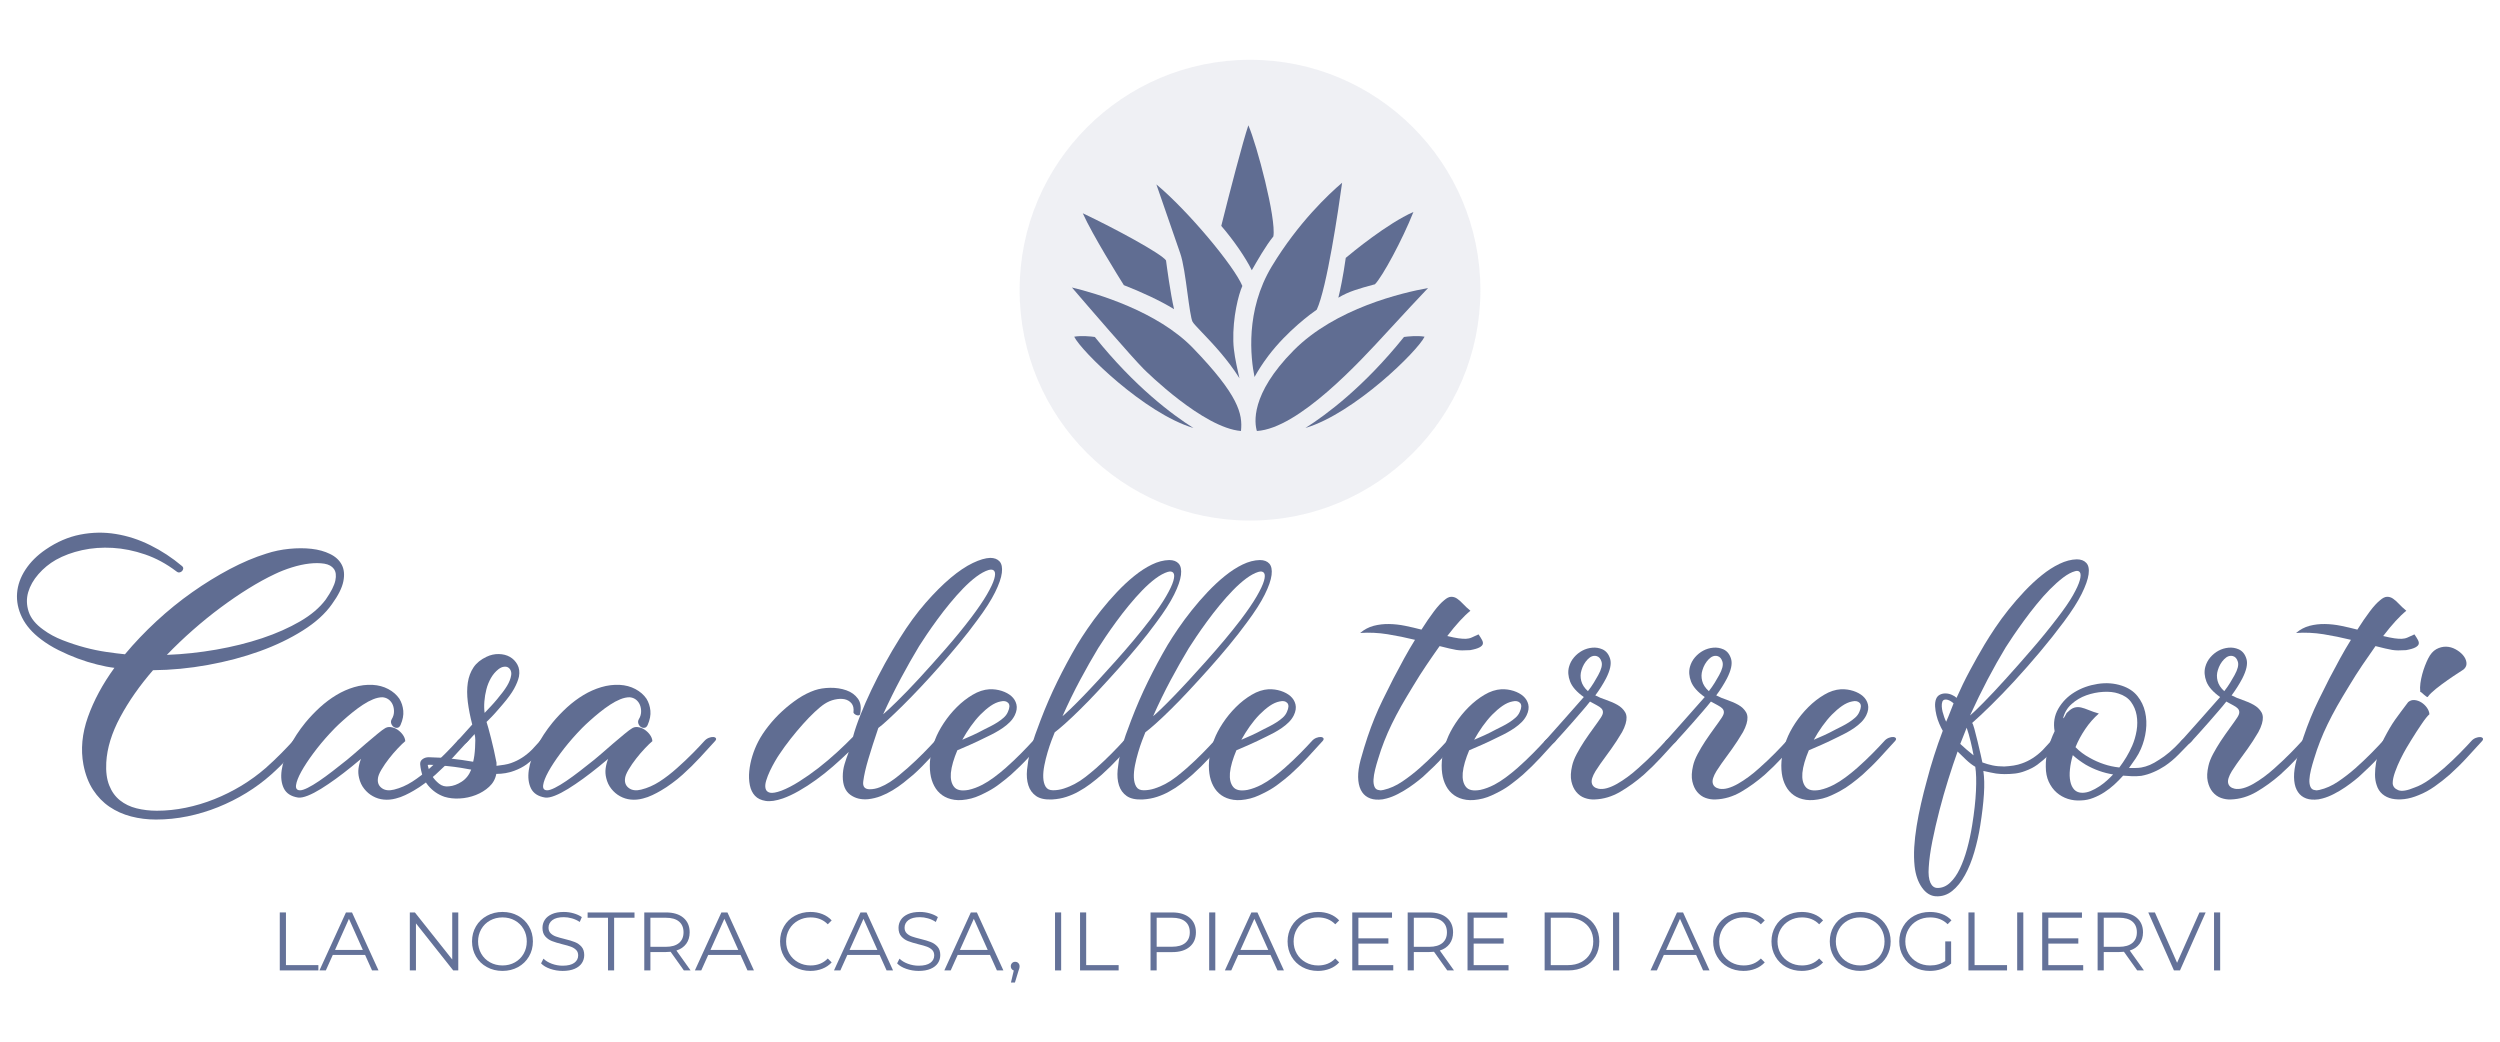 <?xml version="1.0" encoding="iso-8859-1"?>
<!-- Generator: Adobe Illustrator 27.0.1, SVG Export Plug-In . SVG Version: 6.00 Build 0)  -->
<svg version="1.1" id="Livello_1" xmlns="http://www.w3.org/2000/svg" xmlns:xlink="http://www.w3.org/1999/xlink" x="0px" y="0px"
	 viewBox="0 0 841.89 351" style="enable-background:new 0 0 841.89 351;" xml:space="preserve">
<g>
	<g>
		<g style="enable-background:new    ;">
			<path style="fill:#606D92;" d="M91.288,260.868c-2.524,2.245-5.286,4.296-8.312,6.151c-3.026,1.855-6.192,3.445-9.512,4.784
				c-3.319,1.339-6.75,2.371-10.279,3.096s-7.099,1.088-10.683,1.088c-2.887,0-5.676-0.349-8.354-1.046
				c-2.678-0.697-5.105-1.785-7.266-3.25c-2.176-1.478-4.017-3.375-5.537-5.704c-1.52-2.329-2.608-5.16-3.25-8.48
				c-0.962-5.146-0.46-10.488,1.52-16.067c1.98-5.565,4.951-11.088,8.912-16.541c-1.771-0.209-3.724-0.586-5.858-1.13
				c-2.148-0.53-4.296-1.199-6.471-2.008c-2.176-0.809-4.324-1.743-6.471-2.817s-4.1-2.273-5.858-3.612
				c-2.999-2.245-5.146-4.728-6.471-7.434c-1.311-2.706-1.855-5.425-1.646-8.159c0.209-2.734,1.158-5.37,2.817-7.908
				c1.66-2.538,3.933-4.812,6.834-6.792c3.752-2.566,7.629-4.24,11.646-5.021s8.005-0.851,11.966-0.195
				c3.961,0.642,7.838,1.897,11.604,3.78c3.78,1.869,7.322,4.198,10.641,6.987c0.321,0.265,0.474,0.558,0.446,0.879
				c-0.028,0.321-0.167,0.6-0.404,0.851c-0.237,0.251-0.53,0.391-0.879,0.446c-0.349,0.056-0.711-0.084-1.088-0.404
				c-3.319-2.51-6.82-4.407-10.488-5.662s-7.294-1.994-10.879-2.204s-7.029,0.042-10.321,0.767s-6.22,1.813-8.8,3.25
				c-2.245,1.283-4.212,2.887-5.899,4.826c-1.688,1.925-2.831,3.961-3.459,6.109c-0.614,2.148-0.558,4.324,0.167,6.541
				c0.725,2.218,2.371,4.24,4.937,6.067c1.869,1.395,4.045,2.566,6.513,3.529c2.469,0.962,4.951,1.785,7.475,2.455
				c2.51,0.669,4.965,1.172,7.35,1.52c2.385,0.349,4.435,0.6,6.151,0.767c3.208-3.849,6.75-7.559,10.6-11.13
				c3.849-3.556,7.866-6.82,12.05-9.763c4.17-2.943,8.396-5.537,12.65-7.796c4.254-2.245,8.368-3.989,12.329-5.216
				c2.469-0.809,5.035-1.339,7.713-1.604c2.678-0.265,5.174-0.265,7.503,0c2.329,0.265,4.407,0.837,6.22,1.729
				c1.827,0.879,3.138,2.092,3.933,3.612c0.809,1.52,0.99,3.389,0.558,5.579c-0.432,2.204-1.715,4.77-3.849,7.713
				c-2.245,3.208-5.523,6.178-9.805,8.87c-4.282,2.706-9.135,5.035-14.533,6.987c-5.411,1.953-11.213,3.487-17.434,4.616
				c-6.206,1.13-12.371,1.715-18.48,1.771c-4.505,5.188-8.187,10.46-11.046,15.788c-2.859,5.328-4.435,10.432-4.7,15.3
				c-0.167,3.054,0.167,5.621,1.004,7.713c0.823,2.092,2.036,3.766,3.612,5.021c1.576,1.255,3.445,2.162,5.579,2.692
				c2.148,0.53,4.421,0.809,6.834,0.809c3.208,0,6.457-0.335,9.721-1.004s6.485-1.632,9.637-2.887
				c3.152-1.255,6.192-2.775,9.121-4.533c2.915-1.771,5.634-3.752,8.159-5.941c1.869-1.66,3.626-3.319,5.258-4.979
				c1.632-1.66,2.929-3.026,3.891-4.1c0.432-0.474,0.92-0.823,1.492-1.046c0.558-0.209,1.06-0.307,1.492-0.279
				c0.432,0.028,0.725,0.167,0.879,0.404c0.153,0.237,0.084,0.544-0.237,0.92c-1.548,1.715-3.25,3.57-5.105,5.579
				C95.263,257.131,93.324,259.055,91.288,260.868z M109.684,201.915c1.827-2.622,2.901-4.77,3.25-6.429
				c0.349-1.66,0.181-2.957-0.488-3.891c-0.669-0.934-1.743-1.52-3.208-1.771c-1.478-0.237-3.152-0.251-5.021-0.042
				c-1.869,0.209-3.849,0.642-5.899,1.283c-2.064,0.642-3.975,1.395-5.746,2.245c-2.845,1.339-5.816,2.971-8.912,4.895
				c-3.11,1.925-6.22,4.059-9.358,6.388c-3.138,2.329-6.234,4.84-9.316,7.545c-3.082,2.706-6.011,5.509-8.8,8.396
				c5.565-0.209,11.116-0.809,16.625-1.771c5.509-0.962,10.669-2.245,15.467-3.849c4.798-1.604,9.051-3.501,12.775-5.662
				C104.775,207.09,107.648,204.649,109.684,201.915z"/>
			<path style="fill:#606D92;" d="M139.321,266.252c-0.907,0.53-1.869,1.046-2.887,1.52c-1.018,0.488-2.064,0.865-3.138,1.13
				c-1.395,0.377-2.748,0.488-4.059,0.363s-2.524-0.502-3.654-1.13c-1.13-0.614-2.106-1.45-2.929-2.496
				c-0.837-1.046-1.409-2.259-1.729-3.654c-0.265-1.074-0.335-2.148-0.195-3.208c0.139-1.074,0.418-2.148,0.837-3.208l-3.208,2.65
				c-1.715,1.395-3.459,2.734-5.216,4.017c-1.771,1.283-3.459,2.427-5.063,3.417c-1.604,0.99-3.082,1.757-4.421,2.287
				c-1.339,0.53-2.441,0.753-3.291,0.642c-2.357-0.377-3.947-1.409-4.784-3.096c-0.823-1.688-1.074-3.738-0.725-6.151
				c0.349-2.413,1.227-5.021,2.65-7.838c1.423-2.817,3.194-5.523,5.342-8.159c1.492-1.813,3.138-3.529,4.895-5.146
				c1.771-1.604,3.612-2.985,5.537-4.142c1.925-1.158,3.919-2.036,5.983-2.65c2.064-0.614,4.142-0.865,6.22-0.767
				c1.925,0.112,3.682,0.572,5.258,1.409c1.576,0.837,2.817,1.911,3.738,3.25c0.753,1.227,1.185,2.58,1.325,4.059
				c0.139,1.478-0.167,3.068-0.92,4.784c-0.265,0.586-0.628,0.907-1.088,0.962c-0.46,0.056-0.865-0.056-1.241-0.321
				c-0.377-0.265-0.642-0.642-0.809-1.13c-0.153-0.488-0.112-0.962,0.167-1.45c0.53-0.851,0.795-1.785,0.767-2.775
				c-0.028-0.99-0.251-1.855-0.683-2.608c-0.753-1.227-1.827-1.897-3.208-2.008c-0.962,0-2.008,0.223-3.138,0.683
				c-1.13,0.46-2.273,1.074-3.459,1.855c-1.185,0.781-2.343,1.632-3.501,2.566c-1.158,0.934-2.218,1.841-3.208,2.734
				c-0.99,0.879-1.869,1.715-2.65,2.496c-0.781,0.781-1.353,1.381-1.729,1.813c-2.036,2.204-3.891,4.435-5.579,6.708
				c-1.688,2.273-3.04,4.337-4.059,6.178c-1.018,1.841-1.604,3.361-1.771,4.533c-0.167,1.172,0.293,1.771,1.367,1.771
				c0.586,0,1.45-0.279,2.566-0.837c1.13-0.558,2.399-1.325,3.821-2.287s2.943-2.078,4.575-3.333
				c1.632-1.255,3.25-2.524,4.853-3.821c0.432-0.321,1.269-1.032,2.524-2.134c1.255-1.102,2.566-2.232,3.933-3.417
				c1.367-1.172,2.636-2.245,3.821-3.208c1.172-0.962,1.925-1.52,2.245-1.688c0.642-0.488,1.367-0.669,2.176-0.558
				c0.809,0.112,1.548,0.391,2.245,0.837c0.697,0.46,1.297,1.032,1.813,1.729c0.502,0.697,0.795,1.423,0.837,2.162
				c-0.642,0.53-1.478,1.339-2.496,2.413c-1.018,1.074-2.008,2.218-2.971,3.459c-0.962,1.227-1.827,2.483-2.566,3.738
				c-0.753,1.255-1.158,2.315-1.199,3.166c-0.112,1.339,0.363,2.371,1.409,3.096c1.046,0.725,2.399,0.865,4.059,0.446
				c2.148-0.53,4.184-1.437,6.151-2.692c1.953-1.255,3.947-2.789,5.983-4.616c1.869-1.66,3.626-3.319,5.258-4.979
				c1.632-1.66,2.929-3.026,3.891-4.1c0.432-0.474,0.921-0.823,1.492-1.046s1.06-0.307,1.492-0.279
				c0.432,0.028,0.725,0.167,0.879,0.404c0.153,0.237,0.084,0.544-0.237,0.92c-1.548,1.715-3.25,3.57-5.105,5.579
				c-1.855,2.008-3.794,3.919-5.83,5.746c-1.185,1.074-2.385,2.05-3.612,2.929C141.873,264.69,140.604,265.499,139.321,266.252z"/>
			<path style="fill:#606D92;" d="M167.201,257.898c0.907-0.112,1.785-0.223,2.608-0.363c0.823-0.126,1.618-0.335,2.371-0.6
				c1.227-0.432,2.441-1.018,3.612-1.771c1.172-0.753,2.301-1.66,3.375-2.734l2.65-2.887c0.432-0.474,0.92-0.823,1.492-1.046
				c0.572-0.223,1.06-0.307,1.492-0.279c0.432,0.028,0.725,0.167,0.879,0.404c0.167,0.237,0.084,0.544-0.237,0.921
				c-0.586,0.642-1.185,1.311-1.813,2.008c-0.614,0.697-1.269,1.423-1.967,2.162c-1.715,1.604-3.166,2.845-4.337,3.696
				c-1.185,0.851-2.566,1.576-4.17,2.162c-1.869,0.697-3.877,1.046-6.025,1.046c-0.321,1.715-1.13,3.166-2.413,4.337
				c-1.283,1.185-2.789,2.106-4.505,2.775c-1.715,0.669-3.515,1.06-5.383,1.158c-1.869,0.112-3.584-0.084-5.146-0.558
				c-2.19-0.753-4.045-2.036-5.537-3.849c-1.492-1.827-2.385-4.184-2.65-7.071c-0.056-0.753,0.209-1.339,0.809-1.771
				c0.586-0.432,1.283-0.642,2.092-0.642c2.622,0.056,5.146,0.209,7.545,0.474c2.413,0.265,4.867,0.614,7.392,1.046
				c0.153-0.586,0.293-1.283,0.404-2.092c0.112-0.809,0.181-1.646,0.237-2.524c0.056-0.879,0.084-1.743,0.084-2.566
				c0-0.823-0.084-1.534-0.237-2.134l-1.688,1.855l-0.558,0.558c-0.488,0.586-1.102,0.976-1.841,1.172
				c-0.753,0.181-1.283,0.153-1.604-0.126c-0.265-0.265-0.321-0.614-0.167-1.046l5.063-5.621c-0.697-2.678-1.185-5.202-1.492-7.587
				c-0.293-2.385-0.293-4.547,0-6.513c0.293-1.953,0.934-3.668,1.925-5.146s2.455-2.664,4.379-3.57
				c1.339-0.642,2.72-0.948,4.142-0.921c1.423,0.028,2.664,0.349,3.738,0.962c1.074,0.614,1.911,1.492,2.524,2.608
				c0.614,1.13,0.795,2.469,0.516,4.017c-0.265,1.227-0.823,2.594-1.646,4.1c-0.837,1.506-2.078,3.208-3.738,5.146
				c-0.53,0.642-1.018,1.199-1.45,1.688c-0.432,0.488-0.837,0.948-1.241,1.409s-0.837,0.907-1.283,1.367
				c-0.46,0.46-0.976,0.976-1.562,1.562c0.167,0.474,0.377,1.199,0.642,2.162c0.265,0.962,0.558,2.078,0.879,3.333
				c0.321,1.255,0.642,2.594,0.962,4.017c0.321,1.423,0.614,2.831,0.879,4.212L167.201,257.898L167.201,257.898z M151.218,264.801
				c1.395-0.112,2.817-0.628,4.254-1.562c1.45-0.934,2.51-2.287,3.208-4.059c-0.753-0.167-1.869-0.363-3.375-0.6
				c-1.492-0.237-3.04-0.446-4.616-0.6c-1.576-0.167-3.013-0.279-4.296-0.363c-1.283-0.084-2.064-0.098-2.329-0.042
				c-0.056,0,0.042,0.418,0.279,1.241c0.237,0.837,0.656,1.702,1.241,2.608c0.586,0.907,1.353,1.743,2.287,2.496
				C148.819,264.676,149.92,264.969,151.218,264.801z M167.842,225.374c-1.018,0.809-1.855,1.799-2.524,2.971
				c-0.669,1.185-1.185,2.441-1.52,3.78c-0.349,1.339-0.572,2.706-0.683,4.1c-0.112,1.395-0.084,2.678,0.084,3.849
				c0.753-0.809,1.437-1.52,2.05-2.176c0.614-0.642,1.325-1.45,2.134-2.413c1.492-1.771,2.622-3.277,3.375-4.533
				c0.753-1.255,1.199-2.427,1.367-3.487c0.112-0.586,0.07-1.13-0.126-1.604c-0.181-0.488-0.488-0.837-0.879-1.088
				c-0.391-0.251-0.879-0.321-1.45-0.237C169.083,224.607,168.484,224.886,167.842,225.374z"/>
			<path style="fill:#606D92;" d="M222.542,266.252c-0.907,0.53-1.869,1.046-2.887,1.52c-1.018,0.488-2.064,0.865-3.138,1.13
				c-1.395,0.377-2.748,0.488-4.059,0.363c-1.311-0.126-2.524-0.502-3.654-1.13c-1.13-0.614-2.106-1.45-2.929-2.496
				c-0.837-1.046-1.409-2.259-1.729-3.654c-0.265-1.074-0.335-2.148-0.195-3.208c0.139-1.074,0.418-2.148,0.837-3.208l-3.208,2.65
				c-1.715,1.395-3.459,2.734-5.216,4.017c-1.771,1.283-3.459,2.427-5.063,3.417c-1.604,0.99-3.082,1.757-4.421,2.287
				c-1.339,0.53-2.441,0.753-3.291,0.642c-2.357-0.377-3.947-1.409-4.784-3.096c-0.823-1.688-1.074-3.738-0.725-6.151
				c0.349-2.413,1.227-5.021,2.65-7.838c1.423-2.817,3.194-5.523,5.342-8.159c1.492-1.813,3.138-3.529,4.895-5.146
				c1.771-1.604,3.612-2.985,5.537-4.142c1.925-1.158,3.919-2.036,5.983-2.65s4.142-0.865,6.22-0.767
				c1.925,0.112,3.682,0.572,5.258,1.409c1.576,0.837,2.817,1.911,3.738,3.25c0.753,1.227,1.185,2.58,1.325,4.059
				c0.139,1.478-0.167,3.068-0.921,4.784c-0.265,0.586-0.628,0.907-1.088,0.962s-0.865-0.056-1.241-0.321
				c-0.377-0.265-0.642-0.642-0.809-1.13c-0.153-0.488-0.112-0.962,0.167-1.45c0.53-0.851,0.795-1.785,0.767-2.775
				c-0.028-0.99-0.251-1.855-0.683-2.608c-0.753-1.227-1.827-1.897-3.208-2.008c-0.962,0-2.008,0.223-3.138,0.683
				s-2.273,1.074-3.459,1.855s-2.343,1.632-3.501,2.566c-1.158,0.934-2.218,1.841-3.208,2.734c-0.99,0.879-1.869,1.715-2.65,2.496
				c-0.781,0.781-1.353,1.381-1.729,1.813c-2.036,2.204-3.891,4.435-5.579,6.708c-1.688,2.273-3.04,4.337-4.059,6.178
				c-1.018,1.841-1.604,3.361-1.771,4.533c-0.167,1.172,0.293,1.771,1.367,1.771c0.586,0,1.45-0.279,2.566-0.837
				c1.13-0.558,2.399-1.325,3.821-2.287c1.423-0.962,2.943-2.078,4.575-3.333c1.632-1.255,3.25-2.524,4.854-3.821
				c0.432-0.321,1.269-1.032,2.524-2.134c1.255-1.102,2.566-2.232,3.933-3.417c1.367-1.172,2.636-2.245,3.821-3.208
				c1.172-0.962,1.925-1.52,2.245-1.688c0.642-0.488,1.367-0.669,2.176-0.558c0.809,0.112,1.548,0.391,2.245,0.837
				c0.697,0.46,1.297,1.032,1.813,1.729c0.502,0.697,0.795,1.423,0.837,2.162c-0.642,0.53-1.478,1.339-2.496,2.413
				c-1.018,1.074-2.008,2.218-2.971,3.459c-0.962,1.227-1.827,2.483-2.566,3.738c-0.753,1.255-1.158,2.315-1.199,3.166
				c-0.112,1.339,0.363,2.371,1.409,3.096c1.046,0.725,2.399,0.865,4.059,0.446c2.148-0.53,4.184-1.437,6.151-2.692
				c1.953-1.255,3.947-2.789,5.983-4.616c1.869-1.66,3.626-3.319,5.258-4.979c1.632-1.66,2.929-3.026,3.891-4.1
				c0.432-0.474,0.921-0.823,1.492-1.046s1.06-0.307,1.492-0.279s0.725,0.167,0.879,0.404c0.153,0.237,0.084,0.544-0.237,0.92
				c-1.548,1.715-3.25,3.57-5.105,5.579c-1.855,2.008-3.794,3.919-5.83,5.746c-1.186,1.074-2.385,2.05-3.612,2.929
				C225.08,264.69,223.825,265.499,222.542,266.252z"/>
			<path style="fill:#606D92;" d="M307.589,260.868c-1.074,0.907-2.176,1.827-3.333,2.734c-1.158,0.907-2.371,1.757-3.654,2.524
				c-1.283,0.781-2.608,1.437-3.975,1.966c-1.367,0.53-2.803,0.879-4.296,1.046c-2.357,0.209-4.365-0.293-6.025-1.52
				s-2.496-3.264-2.496-6.109c0-1.45,0.195-2.845,0.6-4.184c0.404-1.339,0.865-2.706,1.409-4.1c-1.66,1.604-3.431,3.222-5.3,4.854
				c-1.869,1.632-3.78,3.152-5.704,4.533c-1.925,1.395-3.849,2.636-5.788,3.738c-1.925,1.102-3.724,1.939-5.383,2.524
				c-2.357,0.809-4.296,1.088-5.83,0.837c-1.534-0.251-2.72-0.809-3.57-1.729c-0.851-0.907-1.437-2.106-1.729-3.57
				c-0.293-1.478-0.363-3.054-0.195-4.742s0.516-3.389,1.046-5.105s1.185-3.291,1.925-4.742c0.907-1.771,2.078-3.542,3.501-5.342
				c1.423-1.799,2.971-3.473,4.658-5.021c1.688-1.548,3.459-2.943,5.3-4.184c1.841-1.227,3.71-2.162,5.579-2.817
				c1.548-0.53,3.305-0.809,5.258-0.837c1.953-0.028,3.766,0.251,5.425,0.837s2.957,1.52,3.891,2.817
				c0.934,1.283,1.185,2.971,0.767,5.063c-0.056,0.321-0.195,0.516-0.446,0.558c-0.237,0.056-0.516,0.028-0.809-0.084
				c-0.293-0.112-0.53-0.251-0.725-0.446c-0.181-0.181-0.279-0.335-0.279-0.446c0.167-1.339-0.07-2.371-0.683-3.096
				c-0.614-0.725-1.409-1.172-2.371-1.367c-0.962-0.181-2.05-0.139-3.25,0.126c-1.199,0.265-2.343,0.753-3.417,1.45
				c-0.907,0.586-2.008,1.492-3.291,2.692c-1.283,1.199-2.608,2.566-3.975,4.1c-1.367,1.52-2.748,3.166-4.142,4.937
				c-1.395,1.771-2.678,3.529-3.849,5.3c-0.377,0.53-0.851,1.311-1.45,2.329c-0.586,1.018-1.158,2.092-1.688,3.208
				c-0.53,1.13-0.962,2.218-1.283,3.291c-0.321,1.074-0.391,1.967-0.195,2.692c0.181,0.725,0.683,1.172,1.492,1.367
				c0.809,0.181,2.092-0.042,3.849-0.683c1.813-0.697,3.821-1.729,5.983-3.096c2.176-1.367,4.337-2.887,6.513-4.575
				c2.162-1.688,4.254-3.459,6.262-5.3c2.008-1.855,3.794-3.57,5.342-5.174c0.586-2.19,1.423-4.644,2.496-7.35
				c1.074-2.706,2.301-5.509,3.696-8.438c1.395-2.915,2.901-5.872,4.533-8.842c1.632-2.971,3.305-5.816,5.021-8.549
				c2.831-4.547,5.732-8.521,8.675-11.883c2.943-3.375,5.76-6.178,8.438-8.438c2.678-2.245,5.16-3.919,7.475-5.021
				c2.301-1.102,4.254-1.674,5.858-1.729c1.395,0,2.455,0.404,3.166,1.199c0.725,0.809,0.976,2.078,0.767,3.821
				c-0.209,1.743-0.976,3.933-2.287,6.583s-3.305,5.774-5.983,9.358c-1.869,2.566-3.891,5.174-6.067,7.796s-4.351,5.174-6.541,7.671
				c-2.19,2.496-4.365,4.867-6.513,7.155c-2.148,2.287-4.142,4.324-5.983,6.151c-1.841,1.827-3.487,3.389-4.895,4.7
				c-1.423,1.311-2.524,2.259-3.333,2.845c-1.395,4.128-2.524,7.629-3.375,10.516c-0.851,2.887-1.423,5.356-1.688,7.392
				c-0.265,1.827,0.46,2.734,2.176,2.734c1.13,0,2.259-0.223,3.417-0.683c1.158-0.46,2.259-1.032,3.333-1.729
				c1.074-0.697,2.134-1.478,3.166-2.329c1.032-0.851,2.022-1.688,2.929-2.496c1.869-1.66,3.626-3.319,5.258-4.979
				c1.632-1.66,2.929-3.026,3.891-4.1c0.432-0.474,0.921-0.823,1.492-1.046c0.558-0.209,1.06-0.307,1.492-0.279
				s0.725,0.167,0.879,0.404c0.153,0.237,0.084,0.544-0.237,0.921c-1.548,1.715-3.25,3.57-5.105,5.579
				C311.55,257.061,309.625,259.055,307.589,260.868z M309.528,217.578c-2.036,3.375-4.073,6.959-6.109,10.767
				c-2.036,3.807-4.045,7.866-6.025,12.203c0.809-0.642,2.329-2.064,4.575-4.254c2.245-2.19,4.798-4.826,7.629-7.908
				c2.831-3.082,5.816-6.402,8.912-9.958c3.11-3.556,5.941-7.029,8.508-10.404c2.301-3.054,4.086-5.662,5.342-7.838
				c1.255-2.162,2.078-3.905,2.455-5.216c0.377-1.311,0.377-2.204,0-2.692s-1.018-0.586-1.925-0.321
				c-1.227,0.377-2.58,1.116-4.059,2.204c-1.478,1.102-2.957,2.427-4.463,3.975c-1.506,1.548-2.999,3.236-4.505,5.063
				c-1.506,1.827-2.901,3.626-4.212,5.425s-2.51,3.487-3.57,5.063C311.02,215.262,310.169,216.559,309.528,217.578z"/>
			<path style="fill:#606D92;" d="M332.735,266.489c-0.907,0.488-1.841,0.934-2.775,1.367c-0.934,0.432-1.911,0.781-2.929,1.046
				c-2.148,0.53-4.017,0.683-5.621,0.446c-1.604-0.237-2.971-0.767-4.1-1.562c-1.13-0.809-2.022-1.827-2.692-3.096
				c-0.669-1.255-1.116-2.664-1.325-4.212c-0.488-3.529,0.056-7.336,1.604-11.408c0.642-1.715,1.604-3.542,2.887-5.509
				c1.283-1.953,2.761-3.766,4.421-5.425s3.445-3.054,5.342-4.17c1.897-1.13,3.794-1.743,5.662-1.855
				c1.451-0.056,2.817,0.139,4.142,0.558c1.311,0.432,2.399,1.018,3.25,1.771c0.851,0.753,1.423,1.674,1.688,2.775
				c0.265,1.102,0.084,2.315-0.558,3.654c-0.432,0.865-0.99,1.632-1.688,2.329c-0.697,0.697-1.478,1.339-2.329,1.925
				c-0.851,0.586-1.729,1.13-2.608,1.604c-0.879,0.488-1.729,0.907-2.524,1.283c-2.036,1.018-4.017,1.953-5.941,2.817
				c-1.925,0.851-3.347,1.478-4.254,1.841c-0.586,1.395-1.074,2.734-1.45,4.017c-0.377,1.283-0.614,2.496-0.725,3.612
				c-0.167,2.036,0.195,3.598,1.088,4.7c0.879,1.102,2.496,1.436,4.854,1.004c1.492-0.321,3.082-0.907,4.742-1.771
				c1.227-0.642,2.51-1.464,3.849-2.455c1.339-0.99,2.65-2.05,3.933-3.18c1.869-1.66,3.626-3.319,5.258-4.979
				c1.632-1.66,2.929-3.026,3.891-4.1c0.432-0.474,0.921-0.823,1.492-1.046c0.558-0.209,1.06-0.307,1.492-0.279
				s0.725,0.167,0.879,0.404c0.153,0.237,0.084,0.544-0.237,0.921c-1.548,1.715-3.25,3.57-5.105,5.579
				c-1.841,2.008-3.794,3.919-5.83,5.746c-1.227,1.074-2.496,2.092-3.78,3.054C335.469,264.885,334.13,265.75,332.735,266.489z
				 M336.989,236.21c-1.13,0.209-2.259,0.725-3.417,1.52c-1.158,0.809-2.287,1.785-3.417,2.929c-1.13,1.158-2.204,2.469-3.25,3.933
				c-1.046,1.478-1.994,2.985-2.845,4.533c1.018-0.432,2.176-0.934,3.459-1.52c1.283-0.586,2.566-1.227,3.849-1.925
				c0.642-0.321,1.367-0.683,2.176-1.088c0.809-0.404,1.576-0.851,2.329-1.325c0.753-0.474,1.451-1.004,2.092-1.562
				s1.13-1.213,1.45-1.967c0.642-1.395,0.683-2.399,0.126-3.013C338.956,236.113,338.119,235.945,336.989,236.21z"/>
			<path style="fill:#606D92;" d="M363.181,266.573c-1.227,0.697-2.58,1.283-4.059,1.771c-1.478,0.488-3.068,0.781-4.784,0.879
				c-2.357,0.112-4.17-0.279-5.425-1.158c-1.255-0.879-2.134-2.092-2.608-3.612c-0.488-1.52-0.628-3.264-0.446-5.216
				c0.195-1.953,0.516-3.933,1.004-5.941s1.06-3.947,1.729-5.83c0.669-1.869,1.269-3.501,1.813-4.895
				c1.715-4.505,3.598-8.842,5.662-13.054c2.064-4.198,4.268-8.312,6.625-12.329c0.962-1.604,2.148-3.431,3.529-5.467
				c1.395-2.036,2.915-4.1,4.575-6.178c1.66-2.092,3.445-4.142,5.342-6.151c1.897-2.008,3.835-3.821,5.83-5.425
				c1.98-1.604,3.961-2.887,5.941-3.849c1.98-0.962,3.933-1.478,5.858-1.52c1.395,0,2.455,0.404,3.166,1.199
				c0.711,0.795,0.976,2.078,0.767,3.821c-0.209,1.743-0.976,3.933-2.287,6.583c-1.311,2.65-3.305,5.774-5.983,9.358
				c-1.869,2.566-3.905,5.174-6.109,7.838c-2.19,2.65-4.435,5.244-6.708,7.796c-2.273,2.538-4.505,4.993-6.708,7.35
				c-2.19,2.357-4.24,4.477-6.151,6.346c-1.897,1.869-3.598,3.487-5.105,4.826c-1.506,1.339-2.65,2.301-3.459,2.887
				c-0.265,0.642-0.628,1.562-1.088,2.775c-0.46,1.199-0.893,2.524-1.325,3.975c-0.432,1.45-0.795,2.915-1.088,4.421
				c-0.293,1.506-0.418,2.859-0.363,4.1c0.056,1.227,0.321,2.245,0.809,3.054c0.488,0.809,1.311,1.199,2.496,1.199
				c1.227,0,2.469-0.195,3.696-0.6c1.227-0.404,2.413-0.893,3.529-1.492c1.227-0.642,2.455-1.437,3.654-2.371
				c1.199-0.934,2.427-1.939,3.654-3.013c1.869-1.66,3.626-3.319,5.258-4.979c1.632-1.66,2.929-3.026,3.891-4.1
				c0.432-0.474,0.921-0.823,1.492-1.046c0.558-0.209,1.06-0.307,1.492-0.279c0.432,0.028,0.725,0.167,0.879,0.404
				c0.153,0.237,0.084,0.544-0.237,0.921c-1.548,1.715-3.25,3.57-5.105,5.579c-1.855,2.008-3.794,3.919-5.83,5.746
				c-1.227,1.074-2.51,2.106-3.821,3.096C365.915,264.955,364.562,265.82,363.181,266.573z M369.848,218.219
				c-2.036,3.375-4.072,6.959-6.109,10.767s-4.017,7.866-5.941,12.203c0.53-0.432,1.409-1.213,2.608-2.371
				c1.199-1.158,2.608-2.552,4.212-4.212c1.604-1.66,3.375-3.529,5.3-5.621c1.925-2.092,3.891-4.254,5.9-6.513
				c2.008-2.245,4.003-4.547,5.983-6.904s3.821-4.658,5.537-6.904c2.301-3.054,4.086-5.662,5.342-7.838
				c1.255-2.162,2.078-3.905,2.455-5.216c0.377-1.311,0.377-2.204,0-2.692c-0.377-0.488-1.018-0.586-1.925-0.321
				c-1.227,0.377-2.58,1.116-4.059,2.204c-1.478,1.102-2.957,2.427-4.463,3.975c-1.506,1.548-2.999,3.236-4.505,5.063
				c-1.506,1.827-2.901,3.626-4.212,5.425s-2.51,3.487-3.57,5.063C371.34,215.904,370.489,217.201,369.848,218.219z"/>
			<path style="fill:#606D92;" d="M393.697,266.573c-1.227,0.697-2.58,1.283-4.059,1.771c-1.478,0.488-3.068,0.781-4.784,0.879
				c-2.357,0.112-4.17-0.279-5.425-1.158c-1.255-0.879-2.134-2.092-2.608-3.612c-0.488-1.52-0.628-3.264-0.446-5.216
				c0.195-1.953,0.516-3.933,1.004-5.941c0.488-2.008,1.06-3.947,1.729-5.83c0.669-1.869,1.269-3.501,1.813-4.895
				c1.715-4.505,3.598-8.842,5.662-13.054c2.064-4.198,4.268-8.312,6.625-12.329c0.962-1.604,2.148-3.431,3.529-5.467
				c1.395-2.036,2.915-4.1,4.575-6.178c1.66-2.092,3.445-4.142,5.342-6.151c1.897-2.008,3.835-3.821,5.83-5.425
				c1.98-1.604,3.961-2.887,5.941-3.849c1.98-0.962,3.933-1.478,5.858-1.52c1.395,0,2.455,0.404,3.166,1.199
				c0.711,0.795,0.976,2.078,0.767,3.821c-0.209,1.743-0.976,3.933-2.287,6.583c-1.311,2.65-3.305,5.774-5.983,9.358
				c-1.869,2.566-3.905,5.174-6.109,7.838c-2.19,2.65-4.435,5.244-6.708,7.796c-2.273,2.538-4.505,4.993-6.708,7.35
				c-2.19,2.357-4.24,4.477-6.151,6.346c-1.897,1.869-3.598,3.487-5.105,4.826s-2.65,2.301-3.459,2.887
				c-0.265,0.642-0.628,1.562-1.088,2.775c-0.46,1.199-0.893,2.524-1.325,3.975c-0.432,1.45-0.795,2.915-1.088,4.421
				c-0.293,1.506-0.418,2.859-0.363,4.1c0.056,1.227,0.321,2.245,0.809,3.054c0.488,0.809,1.311,1.199,2.496,1.199
				c1.227,0,2.469-0.195,3.696-0.6c1.227-0.404,2.413-0.893,3.529-1.492c1.227-0.642,2.455-1.437,3.654-2.371
				c1.199-0.934,2.427-1.939,3.654-3.013c1.869-1.66,3.626-3.319,5.258-4.979c1.632-1.66,2.929-3.026,3.891-4.1
				c0.432-0.474,0.921-0.823,1.492-1.046c0.558-0.209,1.06-0.307,1.492-0.279c0.432,0.028,0.725,0.167,0.879,0.404
				s0.084,0.544-0.237,0.921c-1.548,1.715-3.25,3.57-5.105,5.579c-1.855,2.008-3.794,3.919-5.83,5.746
				c-1.227,1.074-2.51,2.106-3.821,3.096C396.444,264.955,395.091,265.82,393.697,266.573z M400.363,218.219
				c-2.036,3.375-4.072,6.959-6.109,10.767s-4.017,7.866-5.941,12.203c0.53-0.432,1.409-1.213,2.608-2.371
				c1.199-1.158,2.608-2.552,4.212-4.212c1.604-1.66,3.375-3.529,5.3-5.621c1.925-2.092,3.891-4.254,5.9-6.513
				c2.008-2.245,4.003-4.547,5.983-6.904s3.821-4.658,5.537-6.904c2.301-3.054,4.086-5.662,5.342-7.838
				c1.255-2.162,2.078-3.905,2.455-5.216s0.377-2.204,0-2.692s-1.018-0.586-1.925-0.321c-1.227,0.377-2.58,1.116-4.059,2.204
				c-1.478,1.102-2.957,2.427-4.463,3.975c-1.506,1.548-2.999,3.236-4.505,5.063c-1.506,1.827-2.901,3.626-4.212,5.425
				s-2.51,3.487-3.57,5.063C401.856,215.904,401.005,217.201,400.363,218.219z"/>
			<path style="fill:#606D92;" d="M426.709,266.489c-0.907,0.488-1.841,0.934-2.775,1.367c-0.934,0.432-1.911,0.781-2.929,1.046
				c-2.148,0.53-4.017,0.683-5.621,0.446c-1.604-0.237-2.971-0.767-4.1-1.562c-1.13-0.809-2.022-1.827-2.692-3.096
				c-0.669-1.255-1.116-2.664-1.325-4.212c-0.488-3.529,0.056-7.336,1.604-11.408c0.642-1.715,1.604-3.542,2.887-5.509
				c1.283-1.953,2.761-3.766,4.421-5.425s3.445-3.054,5.342-4.17c1.897-1.13,3.794-1.743,5.662-1.855
				c1.451-0.056,2.831,0.139,4.142,0.558c1.311,0.432,2.399,1.018,3.25,1.771c0.851,0.753,1.423,1.674,1.688,2.775
				c0.265,1.102,0.084,2.315-0.558,3.654c-0.432,0.865-0.99,1.632-1.688,2.329c-0.697,0.697-1.478,1.339-2.329,1.925
				c-0.865,0.586-1.729,1.13-2.608,1.604c-0.879,0.474-1.729,0.907-2.524,1.283c-2.036,1.018-4.017,1.953-5.941,2.817
				c-1.925,0.851-3.347,1.478-4.254,1.841c-0.586,1.395-1.074,2.734-1.45,4.017c-0.377,1.283-0.614,2.496-0.725,3.612
				c-0.167,2.036,0.195,3.598,1.088,4.7c0.879,1.102,2.496,1.436,4.854,1.004c1.492-0.321,3.082-0.907,4.742-1.771
				c1.227-0.642,2.51-1.464,3.849-2.455c1.339-0.99,2.65-2.05,3.933-3.18c1.869-1.66,3.626-3.319,5.258-4.979
				c1.632-1.66,2.929-3.026,3.891-4.1c0.432-0.474,0.921-0.823,1.492-1.046c0.558-0.209,1.06-0.307,1.492-0.279
				s0.725,0.167,0.879,0.404c0.153,0.237,0.084,0.544-0.237,0.921c-1.548,1.715-3.25,3.57-5.105,5.579
				c-1.855,2.008-3.794,3.919-5.83,5.746c-1.227,1.074-2.496,2.092-3.78,3.054C429.442,264.885,428.103,265.75,426.709,266.489z
				 M430.963,236.21c-1.13,0.209-2.259,0.725-3.417,1.52c-1.158,0.809-2.287,1.785-3.417,2.929c-1.13,1.158-2.204,2.469-3.25,3.933
				c-1.046,1.478-1.994,2.985-2.845,4.533c1.018-0.432,2.176-0.934,3.459-1.52c1.283-0.586,2.566-1.227,3.849-1.925
				c0.642-0.321,1.367-0.683,2.162-1.088c0.809-0.404,1.576-0.851,2.329-1.325c0.753-0.474,1.45-1.004,2.092-1.562
				s1.13-1.213,1.451-1.967c0.642-1.395,0.683-2.399,0.126-3.013C432.929,236.113,432.092,235.945,430.963,236.21z"/>
			<path style="fill:#606D92;" d="M458.033,213.156c1.395-1.172,2.915-1.98,4.575-2.413c1.66-0.432,3.375-0.628,5.146-0.6
				c1.771,0.028,3.57,0.223,5.425,0.6c1.855,0.377,3.682,0.809,5.509,1.283c1.492-2.357,2.887-4.393,4.184-6.109
				c1.283-1.715,2.441-2.971,3.459-3.78c0.851-0.753,1.632-1.144,2.329-1.158c0.697-0.028,1.367,0.167,2.008,0.6
				s1.311,1.018,2.008,1.771c0.697,0.753,1.52,1.52,2.496,2.329c-2.204,1.771-4.798,4.602-7.796,8.508
				c1.548,0.377,2.817,0.628,3.78,0.767c0.962,0.139,1.799,0.181,2.496,0.167c0.697-0.028,1.353-0.167,1.967-0.446
				c0.614-0.265,1.381-0.614,2.287-1.046c0.488,0.697,0.865,1.311,1.158,1.855s0.391,1.004,0.279,1.409
				c-0.112,0.404-0.474,0.781-1.13,1.13c-0.642,0.349-1.688,0.656-3.138,0.92c-1.074,0.056-1.953,0.084-2.65,0.084
				c-0.697,0-1.381-0.056-2.05-0.167c-0.669-0.112-1.437-0.265-2.287-0.474c-0.851-0.209-1.953-0.488-3.291-0.809
				c-1.451,2.036-2.915,4.17-4.421,6.388c-1.506,2.218-2.971,4.533-4.421,6.946c-1.548,2.524-2.915,4.826-4.1,6.904
				c-1.172,2.092-2.232,4.1-3.166,6.025c-0.934,1.925-1.785,3.849-2.524,5.746c-0.753,1.897-1.45,3.919-2.092,6.067
				c-0.377,1.185-0.711,2.371-1.004,3.57s-0.474,2.301-0.53,3.291c-0.056,0.99,0.07,1.827,0.363,2.496
				c0.293,0.669,0.837,1.032,1.646,1.088c0.167,0.056,0.363,0.07,0.6,0.042c0.237-0.028,0.488-0.07,0.767-0.126
				c2.148-0.488,4.24-1.423,6.304-2.817c2.064-1.395,4.031-2.915,5.9-4.575c1.869-1.66,3.626-3.319,5.258-4.979
				c1.632-1.66,2.929-3.026,3.891-4.1c0.432-0.474,0.921-0.823,1.492-1.046c0.558-0.209,1.06-0.307,1.492-0.279
				s0.725,0.167,0.879,0.404c0.153,0.237,0.084,0.544-0.237,0.921c-1.548,1.715-3.25,3.57-5.105,5.579
				c-1.841,2.008-3.794,3.919-5.816,5.746c-0.488,0.488-1.199,1.116-2.176,1.883c-0.962,0.781-2.036,1.562-3.208,2.371
				c-1.185,0.809-2.441,1.548-3.78,2.245c-1.339,0.697-2.622,1.199-3.849,1.52c-0.907,0.265-1.771,0.404-2.566,0.404
				c-1.45,0.056-2.692-0.195-3.738-0.767c-1.046-0.558-1.855-1.423-2.413-2.566c-0.558-1.158-0.851-2.566-0.879-4.254
				c-0.028-1.688,0.251-3.626,0.837-5.83c0.809-2.887,1.576-5.453,2.329-7.671c0.753-2.218,1.534-4.351,2.371-6.388
				c0.823-2.036,1.757-4.1,2.775-6.178c1.018-2.078,2.19-4.449,3.529-7.071c1.227-2.357,2.455-4.63,3.654-6.834
				c1.199-2.19,2.427-4.282,3.654-6.262c-3.054-0.753-6.137-1.381-9.233-1.883C464.17,213.087,461.088,212.947,458.033,213.156z"/>
			<path style="fill:#606D92;" d="M505.104,266.489c-0.907,0.488-1.841,0.934-2.775,1.367c-0.934,0.432-1.911,0.781-2.929,1.046
				c-2.148,0.53-4.017,0.683-5.621,0.446c-1.604-0.237-2.971-0.767-4.1-1.562c-1.13-0.809-2.022-1.827-2.692-3.096
				c-0.669-1.255-1.116-2.664-1.325-4.212c-0.488-3.529,0.056-7.336,1.604-11.408c0.642-1.715,1.604-3.542,2.887-5.509
				c1.283-1.953,2.761-3.766,4.421-5.425s3.445-3.054,5.342-4.17c1.897-1.13,3.794-1.743,5.662-1.855
				c1.45-0.056,2.817,0.139,4.142,0.558c1.311,0.432,2.399,1.018,3.25,1.771c0.851,0.753,1.423,1.674,1.688,2.775
				c0.265,1.102,0.084,2.315-0.558,3.654c-0.432,0.865-0.99,1.632-1.688,2.329c-0.697,0.697-1.478,1.339-2.329,1.925
				c-0.851,0.586-1.729,1.13-2.608,1.604c-0.879,0.488-1.729,0.907-2.524,1.283c-2.036,1.018-4.017,1.953-5.941,2.817
				c-1.925,0.851-3.347,1.478-4.254,1.841c-0.586,1.395-1.074,2.734-1.45,4.017c-0.377,1.283-0.614,2.496-0.725,3.612
				c-0.167,2.036,0.195,3.598,1.088,4.7c0.879,1.102,2.496,1.436,4.854,1.004c1.492-0.321,3.082-0.907,4.742-1.771
				c1.227-0.642,2.51-1.464,3.849-2.455c1.339-0.99,2.65-2.05,3.933-3.18c1.869-1.66,3.626-3.319,5.258-4.979
				c1.632-1.66,2.929-3.026,3.891-4.1c0.432-0.474,0.92-0.823,1.492-1.046c0.572-0.223,1.06-0.307,1.492-0.279
				s0.725,0.167,0.879,0.404c0.153,0.237,0.084,0.544-0.237,0.921c-1.548,1.715-3.25,3.57-5.105,5.579
				c-1.855,2.008-3.794,3.919-5.83,5.746c-1.227,1.074-2.497,2.092-3.78,3.054C507.837,264.885,506.498,265.75,505.104,266.489z
				 M509.358,236.21c-1.13,0.209-2.259,0.725-3.417,1.52c-1.158,0.809-2.287,1.785-3.417,2.929c-1.13,1.158-2.204,2.469-3.25,3.933
				c-1.046,1.478-1.994,2.985-2.845,4.533c1.018-0.432,2.162-0.934,3.459-1.52c1.283-0.586,2.566-1.227,3.849-1.925
				c0.642-0.321,1.367-0.683,2.176-1.088c0.809-0.404,1.576-0.851,2.329-1.325c0.753-0.474,1.451-1.004,2.092-1.562
				s1.13-1.213,1.45-1.967c0.642-1.395,0.683-2.399,0.126-3.013C511.324,236.113,510.487,235.945,509.358,236.21z"/>
			<path style="fill:#606D92;" d="M544.378,249.544c-1.13,1.715-2.329,3.431-3.612,5.146c-1.283,1.715-2.441,3.375-3.459,4.979
				c-1.074,1.771-1.492,3.138-1.241,4.1c0.237,0.962,0.976,1.576,2.204,1.841c0.851,0.167,1.827,0.098,2.887-0.195
				c1.06-0.293,2.19-0.781,3.375-1.45c1.172-0.669,2.385-1.464,3.612-2.371c1.227-0.907,2.441-1.897,3.612-2.971
				c1.869-1.66,3.626-3.319,5.258-4.979c1.632-1.66,2.929-3.026,3.891-4.1c0.432-0.474,0.92-0.823,1.492-1.046
				c0.572-0.223,1.06-0.307,1.492-0.279c0.432,0.028,0.725,0.167,0.879,0.404c0.153,0.237,0.084,0.544-0.237,0.92
				c-1.548,1.715-3.25,3.57-5.104,5.579c-1.855,2.008-3.794,3.919-5.83,5.746c-2.566,2.245-5.23,4.17-7.992,5.788
				c-2.761,1.604-5.635,2.469-8.633,2.566c-1.13,0.056-2.232-0.125-3.333-0.516c-1.102-0.391-2.036-1.074-2.817-2.008
				s-1.325-2.134-1.646-3.57s-0.237-3.18,0.237-5.216c0.265-1.227,0.795-2.566,1.562-4.017c0.767-1.45,1.618-2.859,2.524-4.254
				c1.074-1.604,2.134-3.124,3.166-4.533c1.046-1.423,1.855-2.58,2.455-3.487c0.488-0.753,0.711-1.367,0.683-1.841
				c-0.028-0.488-0.209-0.893-0.558-1.241c-0.349-0.349-0.865-0.697-1.52-1.046c-0.669-0.349-1.437-0.767-2.287-1.241
				c-0.753,0.962-1.66,2.064-2.734,3.291c-1.074,1.227-2.148,2.469-3.208,3.696c-1.13,1.283-2.204,2.51-3.25,3.654
				c-1.046,1.158-1.883,2.078-2.524,2.775c-0.488,0.586-1.102,0.976-1.841,1.172c-0.753,0.181-1.283,0.153-1.604-0.126
				c-0.265-0.265-0.321-0.614-0.167-1.046l6.583-7.392l6.667-7.545c-2.413-1.715-3.947-3.459-4.616-5.216
				c-0.669-1.771-0.795-3.431-0.363-4.979c0.321-1.172,0.879-2.231,1.688-3.18c0.809-0.934,1.729-1.688,2.775-2.245
				c1.046-0.558,2.162-0.893,3.375-1.004c1.199-0.112,2.343,0.084,3.417,0.558c1.283,0.586,2.148,1.688,2.608,3.291
				c0.46,1.604-0.014,3.78-1.409,6.513c-1.018,1.925-2.218,3.835-3.612,5.704c1.13,0.586,2.371,1.116,3.738,1.562
				c1.367,0.46,2.608,1.004,3.738,1.646s1.98,1.464,2.566,2.455c0.586,0.99,0.642,2.287,0.167,3.891
				c-0.265,0.907-0.669,1.855-1.199,2.817C545.689,247.452,545.075,248.47,544.378,249.544z M534.741,232.752
				c0.753-0.962,1.409-1.897,1.966-2.817c0.558-0.907,1.06-1.771,1.492-2.566c1.074-1.925,1.451-3.431,1.13-4.505
				c-0.321-1.074-0.879-1.715-1.688-1.925c-1.018-0.265-2.008,0.098-2.971,1.088c-0.962,0.99-1.66,2.204-2.092,3.654
				c-0.377,1.172-0.404,2.385-0.084,3.612C532.816,230.534,533.555,231.692,534.741,232.752z"/>
			<path style="fill:#606D92;" d="M585.103,249.544c-1.13,1.715-2.329,3.431-3.612,5.146c-1.283,1.715-2.441,3.375-3.459,4.979
				c-1.074,1.771-1.492,3.138-1.241,4.1c0.237,0.962,0.976,1.576,2.204,1.841c0.851,0.167,1.827,0.098,2.887-0.195
				c1.06-0.293,2.19-0.781,3.375-1.45c1.172-0.669,2.385-1.464,3.612-2.371c1.227-0.907,2.441-1.897,3.612-2.971
				c1.869-1.66,3.626-3.319,5.258-4.979c1.632-1.66,2.929-3.026,3.891-4.1c0.432-0.474,0.92-0.823,1.492-1.046
				c0.572-0.223,1.06-0.307,1.492-0.279c0.432,0.028,0.725,0.167,0.879,0.404c0.153,0.237,0.084,0.544-0.237,0.92
				c-1.548,1.715-3.25,3.57-5.104,5.579c-1.855,2.008-3.793,3.919-5.83,5.746c-2.566,2.245-5.23,4.17-7.992,5.788
				c-2.761,1.604-5.634,2.469-8.633,2.566c-1.13,0.056-2.232-0.125-3.333-0.516c-1.102-0.391-2.036-1.074-2.817-2.008
				c-0.781-0.934-1.325-2.134-1.646-3.57s-0.237-3.18,0.237-5.216c0.265-1.227,0.795-2.566,1.562-4.017
				c0.767-1.45,1.618-2.859,2.524-4.254c1.074-1.604,2.134-3.124,3.166-4.533c1.046-1.423,1.855-2.58,2.455-3.487
				c0.488-0.753,0.711-1.367,0.683-1.841c-0.028-0.488-0.209-0.893-0.558-1.241c-0.349-0.349-0.865-0.697-1.52-1.046
				c-0.669-0.349-1.437-0.767-2.287-1.241c-0.753,0.962-1.66,2.064-2.734,3.291c-1.074,1.227-2.148,2.469-3.208,3.696
				c-1.13,1.283-2.204,2.51-3.25,3.654c-1.046,1.158-1.883,2.078-2.524,2.775c-0.488,0.586-1.102,0.976-1.841,1.172
				c-0.753,0.181-1.283,0.153-1.604-0.126c-0.265-0.265-0.321-0.614-0.167-1.046l6.583-7.392l6.667-7.545
				c-2.413-1.715-3.947-3.459-4.616-5.216c-0.669-1.771-0.795-3.431-0.363-4.979c0.321-1.172,0.879-2.231,1.688-3.18
				c0.809-0.934,1.729-1.688,2.775-2.245c1.046-0.558,2.162-0.893,3.375-1.004c1.199-0.112,2.343,0.084,3.417,0.558
				c1.283,0.586,2.148,1.688,2.608,3.291c0.46,1.604-0.014,3.78-1.409,6.513c-1.018,1.925-2.218,3.835-3.612,5.704
				c1.13,0.586,2.371,1.116,3.738,1.562c1.367,0.46,2.608,1.004,3.738,1.646c1.13,0.642,1.98,1.464,2.566,2.455
				c0.586,0.99,0.642,2.287,0.167,3.891c-0.265,0.907-0.669,1.855-1.199,2.817C586.414,247.452,585.8,248.47,585.103,249.544z
				 M575.465,232.752c0.753-0.962,1.409-1.897,1.966-2.817c0.558-0.907,1.06-1.771,1.492-2.566c1.074-1.925,1.45-3.431,1.13-4.505
				c-0.321-1.074-0.879-1.715-1.688-1.925c-1.018-0.265-2.008,0.098-2.971,1.088c-0.962,0.99-1.66,2.204-2.092,3.654
				c-0.377,1.172-0.404,2.385-0.084,3.612C573.527,230.534,574.28,231.692,575.465,232.752z"/>
			<path style="fill:#606D92;" d="M619.482,266.489c-0.907,0.488-1.841,0.934-2.775,1.367c-0.934,0.432-1.911,0.781-2.929,1.046
				c-2.148,0.53-4.017,0.683-5.621,0.446c-1.604-0.237-2.971-0.767-4.1-1.562c-1.13-0.809-2.022-1.827-2.692-3.096
				c-0.669-1.255-1.116-2.664-1.325-4.212c-0.488-3.529,0.056-7.336,1.604-11.408c0.642-1.715,1.604-3.542,2.887-5.509
				c1.283-1.953,2.761-3.766,4.421-5.425s3.445-3.054,5.342-4.17c1.897-1.13,3.78-1.743,5.662-1.855
				c1.45-0.056,2.817,0.139,4.142,0.558c1.311,0.432,2.399,1.018,3.25,1.771c0.851,0.753,1.423,1.674,1.688,2.775
				c0.265,1.102,0.084,2.315-0.558,3.654c-0.432,0.865-0.99,1.632-1.688,2.329c-0.697,0.697-1.478,1.339-2.329,1.925
				c-0.865,0.586-1.729,1.13-2.608,1.604c-0.879,0.474-1.729,0.907-2.524,1.283c-2.036,1.018-4.017,1.953-5.941,2.817
				c-1.925,0.851-3.347,1.478-4.254,1.841c-0.586,1.395-1.074,2.734-1.45,4.017c-0.377,1.283-0.614,2.496-0.725,3.612
				c-0.167,2.036,0.195,3.598,1.088,4.7c0.879,1.102,2.496,1.436,4.853,1.004c1.492-0.321,3.082-0.907,4.742-1.771
				c1.227-0.642,2.51-1.464,3.849-2.455s2.65-2.05,3.933-3.18c1.869-1.66,3.626-3.319,5.258-4.979c1.632-1.66,2.929-3.026,3.891-4.1
				c0.432-0.474,0.92-0.823,1.492-1.046c0.572-0.223,1.06-0.307,1.492-0.279s0.725,0.167,0.879,0.404
				c0.153,0.237,0.084,0.544-0.237,0.921c-1.548,1.715-3.25,3.57-5.104,5.579c-1.841,2.008-3.794,3.919-5.816,5.746
				c-1.227,1.074-2.496,2.092-3.78,3.054C622.201,264.885,620.862,265.75,619.482,266.489z M623.735,236.21
				c-1.13,0.209-2.259,0.725-3.417,1.52c-1.158,0.809-2.287,1.785-3.417,2.929c-1.13,1.158-2.204,2.469-3.25,3.933
				c-1.046,1.464-1.994,2.985-2.845,4.533c1.018-0.432,2.176-0.934,3.459-1.52c1.283-0.586,2.566-1.227,3.849-1.925
				c0.642-0.321,1.367-0.683,2.162-1.088c0.809-0.404,1.576-0.851,2.329-1.325c0.753-0.474,1.45-1.004,2.092-1.562
				c0.642-0.558,1.13-1.213,1.45-1.967c0.642-1.395,0.683-2.399,0.126-3.013C625.702,236.113,624.851,235.945,623.735,236.21z"/>
			<path style="fill:#606D92;" d="M667.905,259.613c0.321,2.19,0.391,4.798,0.195,7.824c-0.195,3.026-0.6,6.541-1.241,10.558
				c-0.474,3.054-1.158,6.039-2.008,8.954c-0.851,2.915-1.897,5.495-3.138,7.74c-1.227,2.245-2.664,4.031-4.296,5.342
				c-1.632,1.311-3.473,1.911-5.509,1.799c-1.813-0.112-3.389-1.102-4.7-2.971c-1.311-1.869-2.134-4.254-2.455-7.141
				c-0.209-1.98-0.251-4.114-0.126-6.388c0.139-2.273,0.404-4.658,0.809-7.141c0.404-2.496,0.893-5.021,1.492-7.587
				c0.586-2.566,1.227-5.118,1.925-7.629c0.753-2.887,1.562-5.718,2.455-8.48c0.879-2.761,1.855-5.551,2.929-8.396
				c-0.377-0.642-0.767-1.437-1.172-2.371c-0.404-0.934-0.725-1.897-0.962-2.887c-0.237-0.99-0.391-1.967-0.446-2.929
				c-0.056-0.962,0.056-1.799,0.321-2.496s0.711-1.185,1.325-1.492c0.614-0.293,1.269-0.432,1.966-0.404s1.381,0.181,2.05,0.488
				c0.669,0.293,1.185,0.628,1.562,1.004c1.395-3.152,2.887-6.234,4.505-9.233c1.604-2.999,3.264-5.941,4.979-8.828
				c0.962-1.604,2.134-3.431,3.487-5.467c1.367-2.036,2.873-4.1,4.533-6.178c1.66-2.078,3.445-4.142,5.342-6.151
				c1.897-2.008,3.835-3.821,5.83-5.425c1.98-1.604,3.975-2.887,5.983-3.849c2.008-0.962,3.947-1.478,5.83-1.52
				c1.395,0,2.469,0.404,3.208,1.213c0.753,0.809,1.004,2.078,0.767,3.821c-0.237,1.743-1.018,3.947-2.329,6.597
				c-1.311,2.65-3.305,5.774-5.983,9.372c-2.469,3.319-5.146,6.708-8.033,10.139c-2.887,3.431-5.746,6.681-8.549,9.735
				c-2.803,3.054-5.481,5.816-7.992,8.284c-2.51,2.469-4.63,4.449-6.346,5.955c0.167,0.056,0.418,0.711,0.767,1.967
				c0.349,1.255,0.711,2.678,1.088,4.268c0.377,1.576,0.725,3.068,1.046,4.463c0.321,1.395,0.516,2.259,0.558,2.58
				c1.172,0.432,2.329,0.767,3.459,1.004c1.13,0.237,2.441,0.363,3.933,0.363c1.074-0.056,2.12-0.167,3.138-0.321
				c1.018-0.167,1.953-0.404,2.817-0.725c1.227-0.432,2.441-1.018,3.612-1.771c1.172-0.753,2.301-1.66,3.375-2.734l2.65-2.887
				c0.432-0.474,0.92-0.823,1.492-1.046c0.572-0.223,1.06-0.307,1.492-0.279c0.432,0.028,0.725,0.167,0.879,0.404
				c0.167,0.237,0.084,0.544-0.237,0.921c-0.586,0.642-1.199,1.311-1.813,2.008s-1.269,1.423-1.966,2.162
				c-1.715,1.604-3.166,2.831-4.337,3.682c-1.172,0.851-2.566,1.562-4.17,2.134c-1.074,0.418-2.176,0.683-3.291,0.823
				c-1.13,0.126-2.301,0.195-3.529,0.195c-0.907,0-1.869-0.07-2.887-0.195C671.141,260.311,669.732,260.032,667.905,259.613z
				 M664.139,277.897c0.697-4.337,1.13-8.187,1.283-11.562c0.153-3.375,0.084-6.081-0.237-8.117
				c-1.018-0.586-2.064-1.395-3.138-2.413c-1.074-1.018-2.008-1.925-2.817-2.734c-1.018,2.845-2.064,5.969-3.138,9.4
				c-1.074,3.431-2.064,6.89-2.971,10.404c-0.907,3.515-1.701,6.932-2.371,10.279c-0.669,3.347-1.088,6.332-1.241,8.954
				c-0.167,2.245,0.028,3.961,0.558,5.146c0.53,1.172,1.339,1.771,2.413,1.771c1.548,0,2.957-0.586,4.212-1.771
				c1.255-1.172,2.357-2.748,3.291-4.7c0.934-1.953,1.757-4.198,2.455-6.75C663.135,283.267,663.707,280.631,664.139,277.897z
				 M654.098,236.294c-0.167,0.488-0.223,1.018-0.195,1.604c0.028,0.586,0.126,1.199,0.279,1.813
				c0.167,0.614,0.349,1.213,0.558,1.813c0.209,0.586,0.432,1.102,0.642,1.52l0.725-1.688l1.771-4.491
				c-0.209-0.209-0.516-0.446-0.879-0.683c-0.377-0.237-0.753-0.418-1.13-0.516c-0.377-0.112-0.725-0.126-1.046-0.042
				C654.502,235.708,654.251,235.918,654.098,236.294z M664.613,254.369c-0.265-1.492-0.6-3.082-1.004-4.742
				c-0.404-1.66-0.837-3.18-1.325-4.575c-0.265,0.642-0.586,1.464-0.962,2.455c-0.377,0.99-0.781,1.994-1.199,3.013
				c0.642,0.586,1.395,1.255,2.245,2.008C663.219,253.267,663.972,253.881,664.613,254.369z M663.414,240.952
				c0.809-0.642,2.301-2.078,4.491-4.296c2.19-2.218,4.7-4.881,7.503-7.992c2.817-3.11,5.76-6.443,8.828-10
				c3.082-3.556,5.899-7.029,8.48-10.404c2.357-3.054,4.142-5.635,5.342-7.754c1.199-2.12,1.98-3.821,2.329-5.105
				s0.363-2.162,0.042-2.65s-0.851-0.614-1.604-0.404c-1.227,0.321-2.58,1.046-4.059,2.162c-1.478,1.13-2.957,2.455-4.463,3.975
				s-2.999,3.208-4.505,5.063c-1.506,1.841-2.901,3.668-4.212,5.467c-1.311,1.799-2.496,3.487-3.57,5.063
				c-1.074,1.576-1.925,2.873-2.566,3.891c-2.036,3.375-4.058,6.959-6.067,10.767C667.389,232.542,665.394,236.615,663.414,240.952z
				"/>
			<path style="fill:#606D92;" d="M721.084,261.273c-1.074,0.112-2.078,0.153-3.012,0.126c-0.934-0.028-1.966-0.098-3.096-0.195
				c-0.907,1.018-1.883,2.008-2.929,2.971s-2.176,1.841-3.375,2.608c-1.199,0.781-2.469,1.423-3.78,1.925
				c-1.311,0.516-2.664,0.795-4.058,0.837c-1.548,0.112-3.04-0.07-4.463-0.516c-1.423-0.46-2.678-1.172-3.78-2.134
				c-1.102-0.962-1.98-2.176-2.65-3.612c-0.669-1.45-1.004-3.138-1.004-5.063c-0.056-1.869,0.195-3.863,0.767-5.983
				c0.558-2.12,1.297-4.114,2.204-5.983c-0.488-2.789-0.07-5.314,1.241-7.587c1.311-2.273,3.124-4.128,5.425-5.537
				c2.301-1.423,4.895-2.357,7.796-2.817c2.887-0.46,5.621-0.251,8.187,0.6c2.245,0.753,4.003,1.911,5.258,3.501
				c1.255,1.576,2.12,3.361,2.566,5.342c0.46,1.98,0.544,4.059,0.279,6.22c-0.265,2.162-0.837,4.24-1.688,6.22
				c-0.488,1.13-1.088,2.218-1.813,3.291c-0.725,1.074-1.464,2.12-2.204,3.138c0.642,0,1.325,0,2.05,0s1.409-0.056,2.05-0.153
				c0.962-0.167,1.939-0.46,2.929-0.879c0.99-0.432,2.05-1.018,3.166-1.771c1.074-0.642,2.204-1.478,3.417-2.496
				c1.199-1.018,2.496-2.273,3.891-3.78c0.432-0.474,0.92-0.823,1.492-1.046c0.572-0.223,1.06-0.307,1.492-0.279
				c0.432,0.028,0.725,0.167,0.879,0.404c0.153,0.237,0.084,0.544-0.237,0.92c-1.506,1.548-2.971,3.068-4.421,4.533
				c-1.45,1.478-2.999,2.775-4.658,3.891c-1.227,0.809-2.496,1.492-3.821,2.05C723.901,260.589,722.521,261.008,721.084,261.273z
				 M713.692,258.456c0.851-1.13,1.646-2.287,2.371-3.501c0.725-1.199,1.381-2.483,1.966-3.821c0.697-1.604,1.185-3.305,1.492-5.105
				c0.293-1.799,0.293-3.515,0-5.174c-0.293-1.66-0.92-3.138-1.883-4.463c-0.962-1.311-2.385-2.259-4.254-2.845
				c-1.45-0.488-3.152-0.669-5.104-0.558c-1.953,0.112-3.849,0.502-5.704,1.158c-1.855,0.669-3.501,1.646-4.937,2.929
				c-1.45,1.283-2.413,2.887-2.887,4.826c0.265-0.112,0.516-0.446,0.767-1.004s0.488-0.921,0.767-1.088
				c0.809-0.809,1.562-1.311,2.287-1.52c0.725-0.209,1.478-0.223,2.245-0.042c0.767,0.181,1.646,0.474,2.608,0.879
				c0.962,0.404,2.092,0.795,3.375,1.158c-1.715,1.506-3.236,3.236-4.575,5.216c-1.339,1.98-2.441,4.017-3.291,6.109
				c1.339,1.395,2.943,2.594,4.826,3.612c1.492,0.851,3.068,1.548,4.7,2.092C710.066,257.87,711.809,258.246,713.692,258.456z
				 M701.238,266.977c0.907,0,1.841-0.195,2.817-0.6c0.962-0.404,1.911-0.907,2.845-1.52c0.934-0.614,1.813-1.283,2.608-2.008
				c0.809-0.725,1.492-1.409,2.092-2.05c-3.264-0.53-6.346-1.632-9.233-3.291c-1.66-1.018-3.11-2.092-4.337-3.208
				c-0.488,1.66-0.809,3.25-0.962,4.784c-0.167,1.52-0.126,2.873,0.126,4.059c0.237,1.172,0.697,2.12,1.367,2.817
				C699.215,266.628,700.122,266.977,701.238,266.977z"/>
			<path style="fill:#606D92;" d="M758.671,249.544c-1.13,1.715-2.329,3.431-3.612,5.146c-1.283,1.715-2.441,3.375-3.459,4.979
				c-1.074,1.771-1.492,3.138-1.241,4.1c0.237,0.962,0.976,1.576,2.204,1.841c0.851,0.167,1.813,0.098,2.887-0.195
				c1.074-0.293,2.19-0.781,3.375-1.45c1.172-0.669,2.385-1.464,3.612-2.371c1.227-0.907,2.441-1.897,3.612-2.971
				c1.869-1.66,3.626-3.319,5.258-4.979c1.632-1.66,2.929-3.026,3.891-4.1c0.432-0.474,0.92-0.823,1.492-1.046
				c0.572-0.223,1.06-0.307,1.492-0.279c0.432,0.028,0.725,0.167,0.879,0.404c0.167,0.237,0.084,0.544-0.237,0.92
				c-1.548,1.715-3.25,3.57-5.104,5.579c-1.855,2.008-3.793,3.919-5.83,5.746c-2.566,2.245-5.23,4.17-7.991,5.788
				c-2.761,1.604-5.634,2.469-8.633,2.566c-1.13,0.056-2.232-0.125-3.333-0.516c-1.102-0.404-2.036-1.074-2.817-2.008
				c-0.781-0.934-1.325-2.134-1.646-3.57s-0.237-3.18,0.237-5.216c0.265-1.227,0.795-2.566,1.562-4.017
				c0.781-1.45,1.618-2.859,2.524-4.254c1.074-1.604,2.134-3.124,3.166-4.533c1.046-1.423,1.855-2.58,2.455-3.487
				c0.488-0.753,0.711-1.367,0.683-1.841c-0.028-0.488-0.209-0.893-0.558-1.241c-0.349-0.349-0.851-0.697-1.52-1.046
				c-0.669-0.349-1.437-0.767-2.287-1.241c-0.753,0.962-1.66,2.064-2.734,3.291c-1.074,1.227-2.148,2.469-3.208,3.696
				c-1.13,1.283-2.204,2.51-3.25,3.654c-1.046,1.158-1.883,2.078-2.524,2.775c-0.488,0.586-1.102,0.976-1.855,1.172
				c-0.753,0.195-1.283,0.153-1.604-0.126c-0.265-0.265-0.321-0.614-0.167-1.046l6.583-7.392l6.667-7.545
				c-2.413-1.715-3.947-3.459-4.616-5.216c-0.669-1.771-0.795-3.431-0.363-4.979c0.321-1.172,0.879-2.231,1.688-3.18
				c0.809-0.934,1.729-1.688,2.775-2.245c1.046-0.558,2.176-0.893,3.375-1.004s2.343,0.084,3.417,0.558
				c1.283,0.586,2.148,1.688,2.608,3.291c0.46,1.604-0.014,3.78-1.409,6.513c-1.018,1.925-2.218,3.835-3.612,5.704
				c1.13,0.586,2.371,1.116,3.738,1.562c1.367,0.46,2.608,1.004,3.738,1.646c1.13,0.642,1.98,1.464,2.566,2.455
				c0.586,0.99,0.642,2.287,0.167,3.891c-0.265,0.907-0.669,1.855-1.199,2.817C759.982,247.452,759.368,248.47,758.671,249.544z
				 M749.033,232.752c0.753-0.962,1.409-1.897,1.966-2.817c0.558-0.907,1.06-1.771,1.492-2.566c1.074-1.925,1.45-3.431,1.13-4.505
				c-0.321-1.074-0.879-1.715-1.688-1.925c-1.018-0.265-2.008,0.098-2.971,1.088c-0.962,0.99-1.66,2.204-2.092,3.654
				c-0.377,1.172-0.404,2.385-0.084,3.612C747.109,230.534,747.848,231.692,749.033,232.752z"/>
			<path style="fill:#606D92;" d="M773.203,213.156c1.395-1.172,2.915-1.98,4.575-2.413c1.66-0.432,3.375-0.628,5.146-0.6
				c1.771,0.028,3.57,0.223,5.425,0.6c1.855,0.377,3.682,0.809,5.509,1.283c1.492-2.357,2.887-4.393,4.184-6.109
				c1.283-1.715,2.441-2.971,3.459-3.78c0.851-0.753,1.632-1.144,2.329-1.158c0.697-0.028,1.367,0.167,2.008,0.6
				c0.642,0.432,1.311,1.018,2.008,1.771c0.697,0.753,1.52,1.52,2.496,2.329c-2.204,1.771-4.798,4.602-7.796,8.508
				c1.548,0.377,2.817,0.628,3.78,0.767c0.962,0.139,1.799,0.181,2.496,0.167c0.697-0.028,1.353-0.167,1.966-0.446
				c0.614-0.265,1.381-0.614,2.287-1.046c0.488,0.697,0.865,1.311,1.158,1.855c0.293,0.53,0.391,1.004,0.279,1.409
				c-0.112,0.404-0.488,0.781-1.13,1.13c-0.642,0.349-1.688,0.656-3.138,0.92c-1.074,0.056-1.953,0.084-2.65,0.084
				c-0.697,0-1.381-0.056-2.05-0.167c-0.669-0.112-1.437-0.265-2.287-0.474c-0.851-0.209-1.953-0.488-3.291-0.809
				c-1.45,2.036-2.915,4.17-4.421,6.388c-1.506,2.218-2.971,4.533-4.421,6.946c-1.548,2.524-2.915,4.826-4.1,6.904
				c-1.172,2.092-2.231,4.1-3.166,6.025c-0.934,1.925-1.785,3.849-2.524,5.746c-0.753,1.897-1.45,3.919-2.092,6.067
				c-0.377,1.185-0.711,2.371-1.004,3.57c-0.293,1.199-0.474,2.301-0.53,3.291c-0.056,0.99,0.07,1.827,0.363,2.496
				c0.293,0.669,0.837,1.032,1.646,1.088c0.167,0.056,0.363,0.07,0.6,0.042c0.237-0.028,0.488-0.07,0.767-0.126
				c2.148-0.488,4.24-1.423,6.304-2.817c2.064-1.395,4.031-2.915,5.899-4.575c1.869-1.66,3.626-3.319,5.258-4.979
				c1.632-1.66,2.929-3.026,3.891-4.1c0.432-0.474,0.92-0.823,1.492-1.046c0.572-0.223,1.06-0.307,1.492-0.279
				c0.432,0.028,0.725,0.167,0.879,0.404c0.153,0.237,0.084,0.544-0.237,0.921c-1.548,1.715-3.25,3.57-5.104,5.579
				c-1.841,2.008-3.793,3.919-5.816,5.746c-0.488,0.488-1.199,1.116-2.176,1.883c-0.962,0.781-2.036,1.562-3.208,2.371
				c-1.172,0.809-2.441,1.548-3.78,2.245c-1.339,0.697-2.622,1.199-3.849,1.52c-0.907,0.265-1.771,0.404-2.566,0.404
				c-1.45,0.056-2.692-0.195-3.738-0.767c-1.046-0.558-1.841-1.423-2.413-2.566s-0.851-2.566-0.879-4.254
				c-0.028-1.688,0.251-3.626,0.851-5.83c0.809-2.887,1.576-5.453,2.329-7.671c0.753-2.218,1.534-4.351,2.371-6.388
				c0.823-2.036,1.757-4.1,2.775-6.178c1.018-2.078,2.19-4.449,3.529-7.071c1.227-2.357,2.455-4.63,3.654-6.834
				c1.199-2.19,2.427-4.282,3.654-6.262c-3.054-0.753-6.137-1.381-9.233-1.883C779.34,213.087,776.258,212.947,773.203,213.156z"/>
			<path style="fill:#606D92;" d="M814.486,267.772c-1.66,0.697-3.25,1.144-4.784,1.325c-1.52,0.181-2.915,0.139-4.17-0.126
				c-1.255-0.265-2.343-0.795-3.25-1.562c-0.907-0.781-1.548-1.785-1.925-3.013c-0.377-1.074-0.558-2.259-0.558-3.57
				s0.126-2.664,0.363-4.059c0.237-1.395,0.586-2.789,1.046-4.184s1.004-2.706,1.646-3.933c0.697-1.339,1.339-2.496,1.925-3.501
				c0.586-0.99,1.185-1.925,1.813-2.817c0.614-0.879,1.269-1.785,1.966-2.692c0.697-0.907,1.492-1.98,2.413-3.208
				c0.642-0.53,1.367-0.767,2.176-0.683c0.809,0.084,1.562,0.349,2.287,0.809c0.725,0.46,1.339,1.046,1.855,1.771
				c0.502,0.725,0.795,1.464,0.837,2.204c-0.586,0.488-1.464,1.562-2.608,3.25c-1.158,1.688-2.371,3.57-3.654,5.662
				c-0.265,0.432-0.739,1.199-1.409,2.329c-0.669,1.13-1.353,2.399-2.05,3.821c-0.697,1.423-1.311,2.859-1.841,4.337
				c-0.53,1.478-0.809,2.748-0.809,3.821c0.056,1.074,0.669,1.841,1.841,2.329c1.172,0.488,3.026,0.181,5.537-0.879
				c1.548-0.53,3.18-1.409,4.895-2.608c1.715-1.199,3.403-2.524,5.063-3.975c1.869-1.66,3.626-3.319,5.258-4.979
				c1.632-1.66,2.929-3.026,3.891-4.1c0.432-0.474,0.92-0.823,1.492-1.046c0.558-0.209,1.06-0.307,1.492-0.279
				c0.432,0.028,0.725,0.167,0.879,0.404c0.153,0.237,0.084,0.544-0.237,0.92c-1.548,1.715-3.25,3.57-5.104,5.579
				c-1.841,2.008-3.793,3.919-5.816,5.746c-1.66,1.45-3.347,2.775-5.063,3.975C818.168,266.043,816.369,267.033,814.486,267.772z
				 M817.624,234.607c-0.112,0.167-0.265,0.167-0.488,0c-0.223-0.167-0.46-0.349-0.725-0.558c-0.265-0.209-0.516-0.446-0.767-0.683
				c-0.251-0.237-0.446-0.363-0.6-0.363c-0.112-0.962-0.098-1.939,0.042-2.929c0.139-0.99,0.335-1.98,0.6-2.971
				c0.265-0.99,0.572-1.939,0.92-2.845c0.349-0.907,0.711-1.743,1.088-2.496c0.753-1.492,1.66-2.538,2.734-3.138
				c1.074-0.586,2.162-0.865,3.291-0.851c1.13,0.028,2.19,0.321,3.208,0.879s1.841,1.213,2.496,1.967
				c0.642,0.753,1.032,1.548,1.158,2.413c0.139,0.851-0.126,1.604-0.767,2.245c-0.167,0.167-0.795,0.586-1.883,1.283
				c-1.088,0.697-2.315,1.506-3.654,2.455c-1.339,0.934-2.65,1.911-3.933,2.929C819.074,232.975,818.154,233.853,817.624,234.607z"
				/>
		</g>
	</g>
	<g>
		<g style="enable-background:new    ;">
			<path style="fill:#647299;" d="M94.231,307.269h2.064v17.74h10.92v1.785H94.217v-19.526H94.231z"/>
			<path style="fill:#647299;" d="M122.947,321.579h-10.879l-2.343,5.216h-2.148l8.926-19.526h2.036l8.926,19.526h-2.176
				L122.947,321.579z M122.194,319.905l-4.686-10.488l-4.686,10.488H122.194z"/>
			<path style="fill:#647299;" d="M154.328,307.269v19.526h-1.702l-12.552-15.844v15.844h-2.064v-19.526h1.702l12.58,15.844v-15.844
				H154.328z"/>
			<path style="fill:#647299;" d="M163.965,325.665c-1.576-0.865-2.803-2.05-3.682-3.556c-0.879-1.506-1.325-3.194-1.325-5.077
				c0-1.883,0.446-3.57,1.325-5.077c0.879-1.506,2.106-2.692,3.682-3.556c1.576-0.865,3.319-1.297,5.258-1.297
				c1.939,0,3.682,0.432,5.23,1.283c1.548,0.851,2.775,2.036,3.668,3.556c0.893,1.52,1.339,3.208,1.339,5.091
				c0,1.883-0.446,3.57-1.339,5.091c-0.893,1.52-2.12,2.706-3.668,3.556s-3.291,1.283-5.23,1.283
				C167.284,326.962,165.527,326.53,163.965,325.665z M173.407,324.075c1.241-0.697,2.218-1.66,2.929-2.901
				c0.711-1.241,1.06-2.622,1.06-4.142s-0.349-2.901-1.06-4.142c-0.711-1.241-1.688-2.204-2.929-2.901
				c-1.241-0.697-2.636-1.046-4.184-1.046s-2.943,0.349-4.198,1.046c-1.255,0.697-2.245,1.66-2.957,2.901
				c-0.711,1.241-1.074,2.622-1.074,4.142s0.363,2.901,1.074,4.142c0.711,1.241,1.702,2.204,2.957,2.901
				c1.255,0.697,2.65,1.046,4.198,1.046S172.152,324.773,173.407,324.075z"/>
			<path style="fill:#647299;" d="M185.29,326.265c-1.325-0.46-2.357-1.074-3.082-1.841l0.809-1.59
				c0.711,0.711,1.646,1.283,2.817,1.715c1.172,0.432,2.385,0.656,3.626,0.656c1.743,0,3.054-0.321,3.933-0.962
				c0.879-0.642,1.311-1.478,1.311-2.496c0-0.781-0.237-1.409-0.711-1.869c-0.474-0.46-1.06-0.823-1.743-1.074
				s-1.646-0.53-2.873-0.823c-1.464-0.377-2.636-0.725-3.515-1.074c-0.879-0.349-1.618-0.865-2.245-1.576
				c-0.628-0.711-0.934-1.66-0.934-2.873c0-0.99,0.265-1.883,0.781-2.692s1.325-1.45,2.399-1.939
				c1.074-0.488,2.413-0.725,4.017-0.725c1.116,0,2.204,0.153,3.277,0.46c1.074,0.307,1.994,0.725,2.775,1.269l-0.697,1.646
				c-0.823-0.544-1.688-0.948-2.622-1.213c-0.934-0.265-1.841-0.404-2.734-0.404c-1.715,0-2.999,0.335-3.863,0.99
				c-0.865,0.655-1.297,1.506-1.297,2.552c0,0.781,0.237,1.409,0.711,1.883s1.074,0.837,1.785,1.088
				c0.711,0.251,1.674,0.53,2.887,0.823c1.437,0.349,2.594,0.697,3.473,1.046c0.879,0.349,1.632,0.865,2.245,1.562
				c0.614,0.697,0.921,1.646,0.921,2.831c0,0.99-0.265,1.883-0.795,2.692s-1.339,1.45-2.441,1.925s-2.441,0.711-4.045,0.711
				C188.009,326.962,186.628,326.725,185.29,326.265z"/>
			<path style="fill:#647299;" d="M204.745,309.055h-6.862v-1.785h15.788v1.785h-6.862v17.74h-2.064L204.745,309.055
				L204.745,309.055z"/>
			<path style="fill:#647299;" d="M230.296,326.795l-4.463-6.276c-0.502,0.056-1.018,0.084-1.562,0.084h-5.244v6.192h-2.064v-19.526
				h7.308c2.496,0,4.449,0.6,5.858,1.785c1.409,1.185,2.12,2.831,2.12,4.909c0,1.52-0.391,2.817-1.158,3.863
				s-1.869,1.813-3.305,2.273l4.77,6.694L230.296,326.795L230.296,326.795z M228.65,317.562c1.018-0.851,1.534-2.05,1.534-3.598
				c0-1.576-0.516-2.789-1.534-3.64c-1.018-0.851-2.496-1.269-4.435-1.269h-5.188v9.791h5.188
				C226.154,318.845,227.632,318.413,228.65,317.562z"/>
			<path style="fill:#647299;" d="M249.375,321.579h-10.878l-2.343,5.216h-2.148l8.926-19.526h2.036l8.926,19.526h-2.176
				L249.375,321.579z M248.622,319.905l-4.686-10.488l-4.686,10.488H248.622z"/>
			<path style="fill:#647299;" d="M267.673,325.679c-1.548-0.851-2.775-2.036-3.654-3.556c-0.879-1.52-1.325-3.208-1.325-5.091
				c0-1.883,0.446-3.57,1.325-5.091c0.879-1.52,2.106-2.706,3.668-3.556s3.305-1.283,5.244-1.283c1.45,0,2.789,0.237,4.017,0.725
				c1.227,0.488,2.273,1.185,3.124,2.12l-1.311,1.311c-1.52-1.548-3.445-2.315-5.774-2.315c-1.548,0-2.943,0.349-4.212,1.06
				s-2.259,1.674-2.971,2.901c-0.711,1.227-1.074,2.608-1.074,4.128c0,1.52,0.363,2.901,1.074,4.128
				c0.711,1.227,1.702,2.19,2.971,2.901c1.269,0.711,2.664,1.06,4.212,1.06c2.343,0,4.268-0.781,5.774-2.343l1.311,1.311
				c-0.851,0.934-1.897,1.646-3.138,2.134c-1.241,0.488-2.58,0.739-4.031,0.739C270.979,326.962,269.235,326.53,267.673,325.679z"/>
			<path style="fill:#647299;" d="M296.222,321.579h-10.879l-2.343,5.216h-2.148l8.926-19.526h2.036l8.926,19.526h-2.176
				L296.222,321.579z M295.469,319.905l-4.686-10.488l-4.686,10.488H295.469z"/>
			<path style="fill:#647299;" d="M305.19,326.265c-1.325-0.46-2.357-1.074-3.082-1.841l0.809-1.59
				c0.711,0.711,1.646,1.283,2.817,1.715c1.172,0.432,2.385,0.656,3.626,0.656c1.743,0,3.054-0.321,3.933-0.962
				c0.879-0.642,1.311-1.478,1.311-2.496c0-0.781-0.237-1.409-0.711-1.869c-0.474-0.46-1.06-0.823-1.743-1.074
				s-1.646-0.53-2.873-0.823c-1.464-0.377-2.636-0.725-3.515-1.074c-0.879-0.349-1.618-0.865-2.245-1.576
				c-0.628-0.711-0.934-1.66-0.934-2.873c0-0.99,0.265-1.883,0.781-2.692c0.516-0.809,1.325-1.45,2.399-1.939
				c1.074-0.488,2.413-0.725,4.017-0.725c1.116,0,2.204,0.153,3.277,0.46c1.074,0.307,1.994,0.725,2.775,1.269l-0.697,1.646
				c-0.823-0.544-1.688-0.948-2.622-1.213s-1.841-0.404-2.734-0.404c-1.715,0-2.999,0.335-3.863,0.99
				c-0.865,0.655-1.297,1.506-1.297,2.552c0,0.781,0.237,1.409,0.711,1.883s1.074,0.837,1.785,1.088
				c0.711,0.251,1.674,0.53,2.887,0.823c1.436,0.349,2.594,0.697,3.473,1.046c0.879,0.349,1.632,0.865,2.245,1.562
				c0.614,0.697,0.921,1.646,0.921,2.831c0,0.99-0.265,1.883-0.795,2.692s-1.339,1.45-2.441,1.925
				c-1.102,0.474-2.441,0.711-4.045,0.711C307.91,326.962,306.515,326.725,305.19,326.265z"/>
			<path style="fill:#647299;" d="M333.377,321.579h-10.878l-2.343,5.216h-2.148l8.926-19.526h2.036l8.926,19.526h-2.176
				L333.377,321.579z M332.624,319.905l-4.686-10.488l-4.686,10.488H332.624z"/>
			<path style="fill:#647299;" d="M342.93,324.326c0.279,0.293,0.418,0.642,0.418,1.074c0,0.223-0.028,0.46-0.098,0.725
				c-0.07,0.265-0.167,0.558-0.293,0.893l-1.172,3.849h-1.339l0.948-4.045c-0.293-0.098-0.544-0.265-0.725-0.516
				c-0.181-0.251-0.279-0.558-0.279-0.907c0-0.432,0.139-0.781,0.418-1.074c0.279-0.293,0.628-0.432,1.06-0.432
				C342.303,323.894,342.651,324.034,342.93,324.326z"/>
			<path style="fill:#647299;" d="M355.287,307.269h2.064v19.526h-2.064V307.269z"/>
			<path style="fill:#647299;" d="M363.711,307.269h2.064v17.74h10.934v1.785h-12.998V307.269z"/>
			<path style="fill:#647299;" d="M400.614,309.055c1.409,1.185,2.12,2.831,2.12,4.909s-0.711,3.71-2.12,4.895
				c-1.409,1.186-3.361,1.771-5.858,1.771h-5.244v6.165h-2.064v-19.526h7.308C397.239,307.269,399.192,307.869,400.614,309.055z
				 M399.136,317.548c1.018-0.851,1.534-2.036,1.534-3.584c0-1.576-0.516-2.789-1.534-3.64s-2.496-1.269-4.435-1.269h-5.188v9.763
				h5.188C396.626,318.817,398.104,318.399,399.136,317.548z"/>
			<path style="fill:#647299;" d="M407.197,307.269h2.064v19.526h-2.064V307.269z"/>
			<path style="fill:#647299;" d="M427.852,321.579h-10.878l-2.343,5.216h-2.148l8.926-19.526h2.036l8.926,19.526h-2.176
				L427.852,321.579z M427.099,319.905l-4.686-10.488l-4.686,10.488H427.099z"/>
			<path style="fill:#647299;" d="M438.578,325.679c-1.548-0.851-2.775-2.036-3.654-3.556s-1.325-3.208-1.325-5.091
				c0-1.883,0.446-3.57,1.325-5.091s2.106-2.706,3.668-3.556c1.562-0.851,3.305-1.283,5.244-1.283c1.451,0,2.789,0.237,4.017,0.725
				c1.227,0.488,2.273,1.185,3.124,2.12l-1.311,1.311c-1.52-1.548-3.445-2.315-5.774-2.315c-1.548,0-2.943,0.349-4.212,1.06
				s-2.259,1.674-2.971,2.901c-0.711,1.227-1.074,2.608-1.074,4.128c0,1.52,0.363,2.901,1.074,4.128
				c0.711,1.227,1.702,2.19,2.971,2.901c1.269,0.711,2.664,1.06,4.212,1.06c2.343,0,4.268-0.781,5.774-2.343l1.311,1.311
				c-0.851,0.934-1.897,1.646-3.138,2.134c-1.241,0.488-2.58,0.739-4.031,0.739C441.883,326.962,440.14,326.53,438.578,325.679z"/>
			<path style="fill:#647299;" d="M469.191,325.01v1.785h-13.807v-19.526h13.389v1.785h-11.325V316h10.097v1.757h-10.097v7.252
				L469.191,325.01L469.191,325.01z"/>
			<path style="fill:#647299;" d="M487.377,326.795l-4.463-6.276c-0.502,0.056-1.018,0.084-1.562,0.084h-5.244v6.192h-2.064v-19.526
				h7.308c2.496,0,4.449,0.6,5.858,1.785c1.409,1.185,2.12,2.831,2.12,4.909c0,1.52-0.391,2.817-1.158,3.863
				c-0.767,1.046-1.869,1.813-3.305,2.273l4.77,6.694L487.377,326.795L487.377,326.795z M485.732,317.562
				c1.018-0.851,1.534-2.05,1.534-3.598c0-1.576-0.516-2.789-1.534-3.64c-1.018-0.851-2.496-1.269-4.435-1.269h-5.188v9.791h5.188
				C483.221,318.845,484.7,318.413,485.732,317.562z"/>
			<path style="fill:#647299;" d="M508.005,325.01v1.785h-13.807v-19.526h13.389v1.785h-11.325V316h10.097v1.757h-10.097v7.252
				L508.005,325.01L508.005,325.01z"/>
			<path style="fill:#647299;" d="M520.166,307.269h7.95c2.064,0,3.891,0.418,5.467,1.241c1.576,0.823,2.803,1.98,3.682,3.459
				c0.879,1.478,1.311,3.166,1.311,5.063c0,1.897-0.432,3.584-1.311,5.063s-2.106,2.636-3.682,3.459s-3.403,1.241-5.467,1.241h-7.95
				V307.269z M528.004,325.01c1.715,0,3.208-0.335,4.491-1.018c1.283-0.683,2.273-1.618,2.985-2.817s1.06-2.58,1.06-4.142
				c0-1.562-0.349-2.943-1.06-4.142c-0.711-1.199-1.701-2.134-2.985-2.817s-2.775-1.018-4.491-1.018h-5.774v15.955H528.004z"/>
			<path style="fill:#647299;" d="M543.206,307.269h2.064v19.526h-2.064V307.269z"/>
			<path style="fill:#647299;" d="M571.184,321.579h-10.878l-2.343,5.216h-2.148l8.926-19.526h2.036l8.926,19.526h-2.176
				L571.184,321.579z M570.431,319.905l-4.686-10.488l-4.686,10.488H570.431z"/>
			<path style="fill:#647299;" d="M581.895,325.679c-1.548-0.851-2.775-2.036-3.654-3.556c-0.879-1.52-1.325-3.208-1.325-5.091
				c0-1.883,0.446-3.57,1.325-5.091c0.879-1.52,2.106-2.706,3.668-3.556c1.562-0.851,3.305-1.283,5.244-1.283
				c1.45,0,2.789,0.237,4.017,0.725c1.227,0.488,2.273,1.185,3.124,2.12l-1.311,1.311c-1.52-1.548-3.445-2.315-5.774-2.315
				c-1.548,0-2.943,0.349-4.212,1.06c-1.269,0.711-2.259,1.674-2.971,2.901c-0.711,1.227-1.074,2.608-1.074,4.128
				c0,1.52,0.363,2.901,1.074,4.128s1.701,2.19,2.971,2.901c1.269,0.711,2.664,1.06,4.212,1.06c2.343,0,4.268-0.781,5.774-2.343
				l1.311,1.311c-0.851,0.934-1.897,1.646-3.138,2.134c-1.241,0.488-2.58,0.739-4.031,0.739
				C585.2,326.962,583.457,326.53,581.895,325.679z"/>
			<path style="fill:#647299;" d="M601.532,325.679c-1.548-0.851-2.775-2.036-3.654-3.556s-1.325-3.208-1.325-5.091
				c0-1.883,0.446-3.57,1.325-5.091s2.106-2.706,3.668-3.556s3.305-1.283,5.244-1.283c1.45,0,2.789,0.237,4.017,0.725
				c1.227,0.488,2.273,1.185,3.124,2.12l-1.311,1.311c-1.52-1.548-3.445-2.315-5.774-2.315c-1.548,0-2.943,0.349-4.212,1.06
				s-2.259,1.674-2.971,2.901c-0.711,1.227-1.074,2.608-1.074,4.128c0,1.52,0.363,2.901,1.074,4.128s1.701,2.19,2.971,2.901
				c1.269,0.711,2.664,1.06,4.212,1.06c2.343,0,4.268-0.781,5.774-2.343l1.311,1.311c-0.851,0.934-1.897,1.646-3.138,2.134
				c-1.241,0.488-2.58,0.739-4.031,0.739C604.837,326.962,603.094,326.53,601.532,325.679z"/>
			<path style="fill:#647299;" d="M621.197,325.665c-1.576-0.865-2.803-2.05-3.682-3.556c-0.879-1.506-1.325-3.194-1.325-5.077
				c0-1.883,0.446-3.57,1.325-5.077c0.879-1.506,2.106-2.692,3.682-3.556c1.576-0.865,3.319-1.297,5.258-1.297
				c1.939,0,3.682,0.432,5.23,1.283c1.548,0.851,2.775,2.036,3.668,3.556c0.893,1.52,1.339,3.208,1.339,5.091
				c0,1.883-0.446,3.57-1.339,5.091c-0.893,1.52-2.12,2.706-3.668,3.556s-3.291,1.283-5.23,1.283
				C624.516,326.962,622.773,326.53,621.197,325.665z M630.639,324.075c1.241-0.697,2.218-1.66,2.929-2.901
				c0.711-1.241,1.06-2.622,1.06-4.142s-0.349-2.901-1.06-4.142c-0.711-1.241-1.688-2.204-2.929-2.901
				c-1.241-0.697-2.636-1.046-4.184-1.046c-1.548,0-2.943,0.349-4.198,1.046c-1.255,0.697-2.245,1.66-2.957,2.901
				c-0.711,1.241-1.074,2.622-1.074,4.142s0.363,2.901,1.074,4.142c0.711,1.241,1.701,2.204,2.957,2.901
				c1.255,0.697,2.65,1.046,4.198,1.046C628.003,325.121,629.398,324.773,630.639,324.075z"/>
			<path style="fill:#647299;" d="M655.074,317.032h1.98v7.448c-0.907,0.795-1.994,1.409-3.236,1.841
				c-1.241,0.432-2.552,0.642-3.933,0.642c-1.953,0-3.71-0.432-5.272-1.283c-1.562-0.851-2.789-2.036-3.682-3.556
				c-0.893-1.52-1.339-3.208-1.339-5.091c0-1.883,0.446-3.57,1.339-5.091c0.893-1.52,2.12-2.706,3.682-3.556
				c1.562-0.851,3.333-1.283,5.3-1.283c1.492,0,2.859,0.237,4.1,0.711s2.301,1.172,3.152,2.106l-1.283,1.311
				c-1.548-1.52-3.501-2.287-5.885-2.287c-1.576,0-3.012,0.349-4.282,1.046c-1.269,0.697-2.273,1.66-2.999,2.901
				c-0.725,1.241-1.088,2.622-1.088,4.142c0,1.52,0.363,2.901,1.088,4.128s1.715,2.19,2.985,2.901
				c1.269,0.711,2.692,1.06,4.268,1.06c2.008,0,3.71-0.502,5.104-1.506L655.074,317.032L655.074,317.032z"/>
			<path style="fill:#647299;" d="M662.884,307.269h2.064v17.74h10.934v1.785h-12.998V307.269z"/>
			<path style="fill:#647299;" d="M679.299,307.269h2.064v19.526h-2.064V307.269z"/>
			<path style="fill:#647299;" d="M701.531,325.01v1.785h-13.807v-19.526h13.389v1.785h-11.325V316h10.097v1.757h-10.097v7.252
				L701.531,325.01L701.531,325.01z"/>
			<path style="fill:#647299;" d="M719.717,326.795l-4.463-6.276c-0.502,0.056-1.018,0.084-1.562,0.084h-5.244v6.192h-2.064v-19.526
				h7.308c2.496,0,4.449,0.6,5.858,1.785s2.12,2.831,2.12,4.909c0,1.52-0.391,2.817-1.158,3.863
				c-0.767,1.046-1.869,1.813-3.305,2.273l4.77,6.694L719.717,326.795L719.717,326.795z M718.071,317.562
				c1.018-0.851,1.534-2.05,1.534-3.598c0-1.576-0.516-2.789-1.534-3.64c-1.018-0.851-2.496-1.269-4.435-1.269h-5.188v9.791h5.188
				C715.561,318.845,717.039,318.413,718.071,317.562z"/>
			<path style="fill:#647299;" d="M742.771,307.269l-8.647,19.526h-2.036l-8.647-19.526h2.231l7.475,16.959l7.531-16.959H742.771z"
				/>
			<path style="fill:#647299;" d="M745.589,307.269h2.064v19.526h-2.064V307.269z"/>
		</g>
	</g>
	<g>
		<circle style="opacity:0.1;fill:#606D92;enable-background:new    ;" cx="420.949" cy="97.719" r="77.586"/>
		<g>
			<g>
				<path style="fill:#606D92;" d="M360.978,96.812c5.676,6.625,20.125,23.389,24.156,27.433
					c0.837,0.837,20.069,19.86,32.775,20.892c0.614-5.788-0.837-12.036-16.109-27.88C389.778,104.776,369.081,98.765,360.978,96.812
					z"/>
				<path style="fill:#606D92;" d="M418.369,96.296c-2.775-6.694-18.242-25.272-28.954-34.198
					c2.204,6.416,6.611,19.191,8.019,23.166c1.032,2.929,1.771,8.326,2.469,13.57c0.544,4.003,1.158,8.535,1.702,9.526
					c0.307,0.572,1.646,1.967,3.194,3.598c3.403,3.556,8.549,8.94,12.594,15.411c-0.139-0.669-0.293-1.353-0.46-2.022
					c-0.753-3.403-1.506-6.904-1.604-10.432C415.105,106.84,417.085,99.127,418.369,96.296z"/>
				<path style="fill:#606D92;" d="M411.27,76.073c4.198,4.853,8.27,10.809,10.279,14.937c1.799-3.152,4.714-8.27,7.266-11.395
					c1.018-6.039-5.579-30.934-8.424-37.419C418.55,47.636,414.101,64.721,411.27,76.073z"/>
				<path style="fill:#606D92;" d="M428.271,89.727c-8.982,14.923-7.099,30.864-5.802,37.224c1.339-2.371,2.51-4.24,4.602-7.057
					c6.499-8.591,14.742-14.491,16.36-15.62c3.389-7.238,7.308-33.793,8.535-42.733C447.49,65.348,437.155,75.013,428.271,89.727z"
					/>
				<path style="fill:#606D92;" d="M462.524,95.864l0.488-0.126c2.483-2.483,9.275-15.007,12.971-24.365
					c-8.8,3.891-20.655,13.668-22.789,15.467c-0.921,6.471-1.841,10.767-2.496,13.417C454.114,98.151,457.824,97.147,462.524,95.864
					z"/>
				<path style="fill:#606D92;" d="M423.264,145.138c14.058-0.851,34.769-23.431,43.695-33.166
					c5.9-6.443,11.074-11.938,13.947-14.979c-8.535,1.548-31.199,6.778-45.299,21.046
					C420.949,132.851,422.483,142.599,423.264,145.138z"/>
				<path style="fill:#606D92;" d="M368.69,113.479c-1.158-0.195-4.644-0.502-6.946-0.098c2.273,4.798,23.654,25.816,40.153,30.753
					C394.799,139.657,382.163,130.284,368.69,113.479z"/>
				<path style="fill:#606D92;" d="M439.596,144.134c16.485-4.937,37.852-25.955,40.139-30.753
					c-2.301-0.418-5.802-0.084-6.932,0.098C459.302,130.284,446.667,139.657,439.596,144.134z"/>
				<path style="fill:#606D92;" d="M364.632,71.819c3.264,7.294,12.329,21.827,13.835,24.212c5.425,2.092,12.301,5.216,16.904,8.089
					c-1.241-5.383-2.441-14.421-2.706-16.429C391.005,85.362,375.524,76.98,364.632,71.819z"/>
			</g>
		</g>
	</g>
</g>
</svg>
